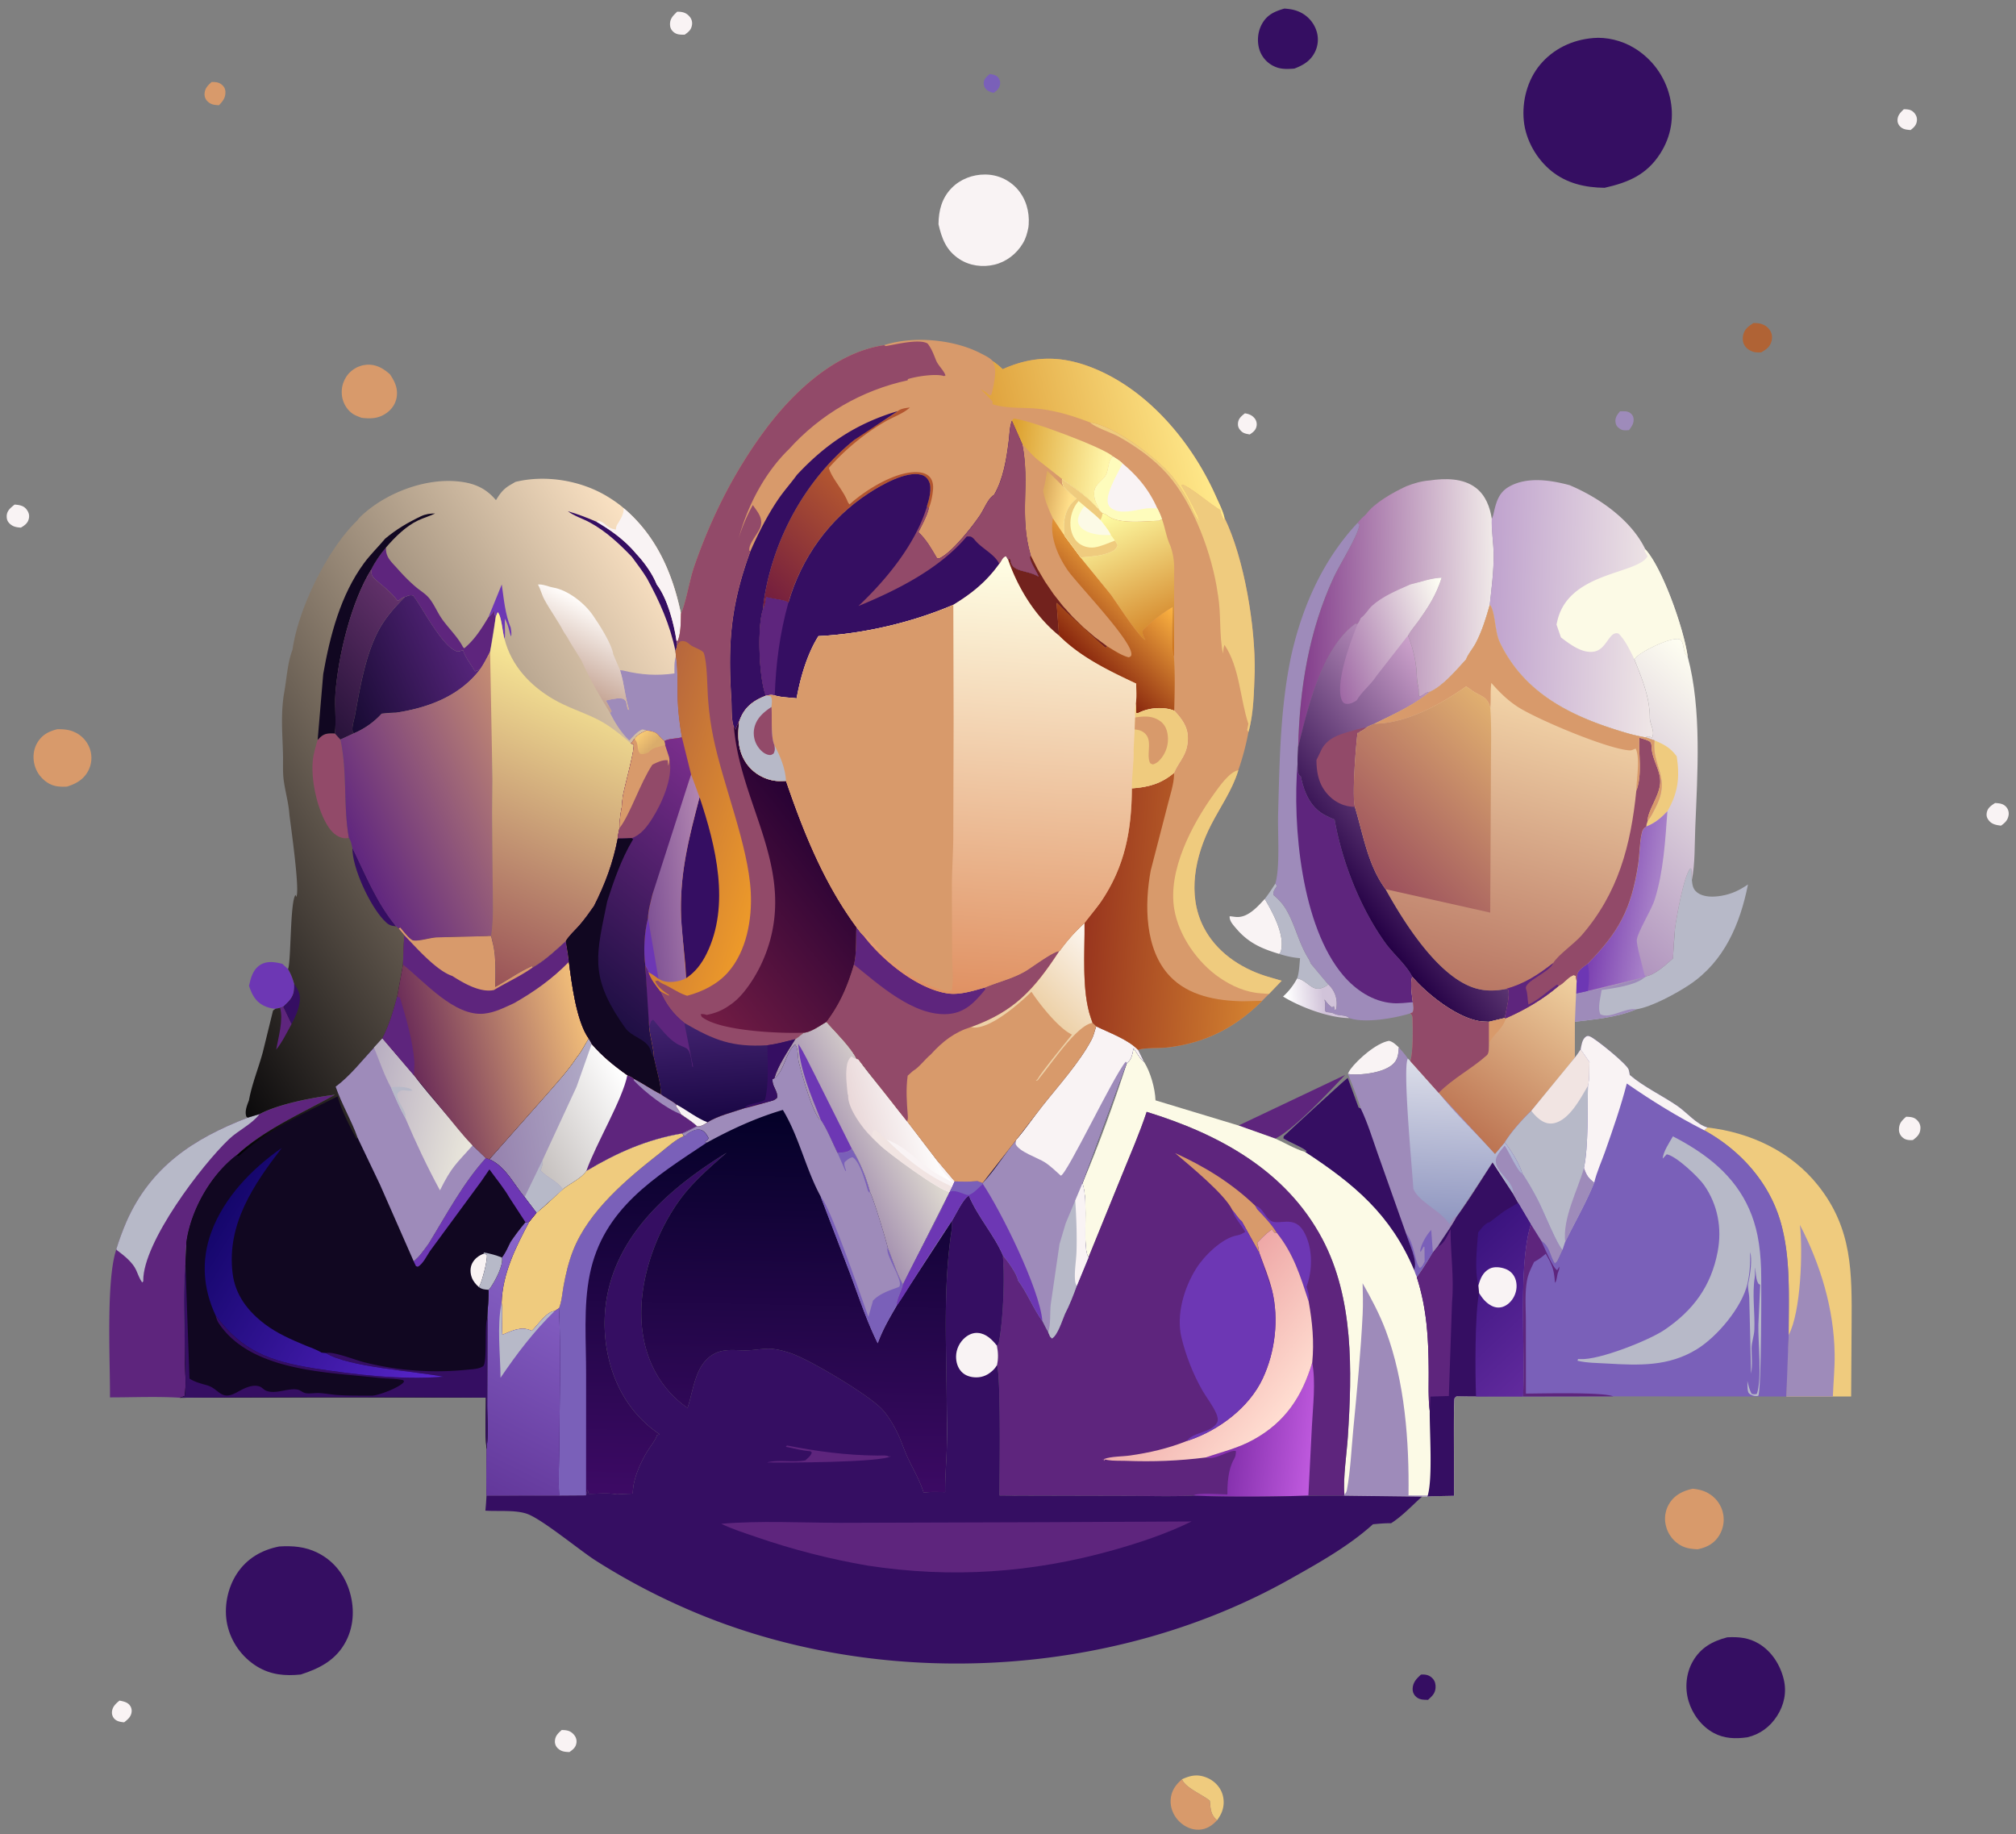 <svg xmlns="http://www.w3.org/2000/svg" width="155" height="141" fill="none" xmlns:v="https://vecta.io/nano"><rect width="100%" height="100%" fill="#808080" stroke="none"/><style><![CDATA[.B{fill:#5e257d}.C{fill:#f9f3f4}.D{fill:#350e62}.E{fill:#9e8bba}.F{fill:#d89a6b}.G{fill:#b7b9c8}.H{fill:#6d37b4}.I{fill:#efcb7e}.J{fill:#924a69}.K{fill:#7a60b9}.L{fill:#fcfae6}.M{fill:#110721}]]></style><path d="M76.098 5.688c.217.037.471.07.627.248a.67.67 0 0 1 .153.603c-.06.285-.26.439-.481.6-.19-.044-.402-.112-.548-.248a.66.66 0 0 1-.212-.567c.031-.285.259-.463.461-.635z" class="K"/><path d="M124.551 31.621c.262-.007.579-.037.799.136.125.098.213.214.239.37.067.389-.124.641-.342.937-.197.016-.432.046-.614-.05-.204-.107-.363-.252-.413-.487-.084-.389.1-.626.331-.906z" class="E"/><path d="M95.712 31.775c.263.038.5.117.687.314a.74.74 0 0 1 .221.604c-.041.36-.259.522-.533.706-.215-.04-.459-.073-.626-.228-.179-.165-.286-.328-.281-.58.009-.4.246-.586.532-.816zm50.663-23.378c.271.006.509.011.723.202.175.156.294.375.287.614-.012.376-.212.57-.491.785-.241-.025-.483-.033-.689-.178-.183-.128-.308-.323-.314-.549-.01-.392.223-.623.484-.873zM9.188 130.732c.24.049.521.101.708.272a.6.6 0 0 1 .056.057l.049.064.042.069a.72.72 0 0 1 .033.074.63.63 0 0 1 .025.077.69.69 0 0 1 .016.079.7.7 0 0 1 .007.08.73.73 0 0 1-.003.081c-.04.393-.289.588-.575.817-.24-.018-.519-.064-.706-.227a.7.7 0 0 1-.232-.57c.032-.402.289-.633.581-.873zm33.996 2.263c.37.003.649.041.912.325.162.175.251.383.227.626-.037.375-.263.545-.545.743-.325-.014-.593-.025-.852-.255a.7.7 0 0 1-.261-.586c.015-.399.247-.605.519-.853z" class="C"/><path d="M16.269 6.305c.313-.003.572.008.819.236a.7.7 0 0 1 .242.52c.017.449-.198.72-.495 1.028-.331-.015-.607-.039-.863-.283a.74.74 0 0 1-.244-.599c.018-.413.252-.64.541-.902z" class="F"/><path d="M153.394 61.731c.32.02.622.041.851.3a.68.68 0 0 1 .053.066l.045.072a.76.76 0 0 1 .066.156.78.78 0 0 1 .019.082l.011.084a.8.8 0 0 1 .001.085c-.001.028-.004.056-.008.084-.059.388-.279.597-.585.812-.315-.038-.654-.09-.881-.338-.166-.181-.253-.356-.221-.607.051-.413.332-.589.649-.798zm-6.841 24.117c.362.017.638.022.894.321a.79.79 0 0 1 .198.644c-.03.39-.281.611-.575.829-.318.016-.586.001-.832-.239a.79.79 0 0 1-.232-.646c.024-.434.241-.635.547-.908zM1.125 38.788c.357.033.695.072.926.387.149.203.221.404.174.658-.07.378-.313.543-.617.728-.326-.021-.604-.065-.852-.298-.186-.176-.248-.352-.239-.609.015-.406.32-.634.608-.865zM52.07.898l.19.008c.322.023.571.135.775.389a.78.78 0 0 1 .161.662c-.063.351-.278.512-.551.707-.346.004-.642.014-.91-.25-.182-.178-.231-.375-.219-.623.02-.399.283-.638.552-.894z" class="C"/><path d="M109.247 128.735l.078-.005c.339-.016.612.062.844.326.172.196.221.444.204.696-.03.438-.276.645-.578.924-.382-.008-.718.001-.994-.31-.141-.16-.203-.359-.19-.57.03-.479.3-.751.636-1.061z" class="D"/><path d="M134.816 24.829l.31.016c.371.035.706.195.929.503.18.248.227.558.155.853-.114.468-.406.659-.802.889-.137.004-.275.007-.411-.007-.307-.032-.627-.206-.816-.453-.184-.242-.221-.553-.165-.845.093-.48.414-.702.8-.955z" fill="#b06335"/><path d="M90.879 136.779c.674-.304 1.199-.409 1.908-.121.525.214.96.634 1.165 1.165a2.06 2.06 0 0 1-.086 1.639c-.083.166-.18.315-.287.467-.511-.422-.498-.885-.561-1.496-.564-.479-1.89-.99-2.139-1.654z" class="I"/><path d="M103.633 82.554c.057-.126.11-.241.193-.352.584-.783 1.998-2.023 2.967-2.189.318.076.516.29.753.5-.034.499-.061.932-.449 1.29-.708.655-2.338.852-3.265.782-.06-.004-.145-.022-.199-.032z" class="C"/><path d="M99.738 75.208l.141.041c.813.268 1.084 1.183 2.124.521.044-.028.079-.067.118-.1a1.99 1.99 0 0 1 .639 1.718c-.011.127-.022.14-.061.244l-.084-.013-.059-.269-.138.091c-.237-.16-.354-.298-.521-.526l-.064-.086.016.087c.049.277.052.48.012.757.137.158.055.123.213.14.204.022.351.035.537.127.332.163.88.061 1.133.327-1.58-.021-3.768-.843-5.097-1.658.466-.427.79-.852 1.09-1.403z" fill="url(#A)"/><path d="M93.578 139.928c-.37.403-.802.696-1.365.728-.584.034-1.151-.234-1.558-.642-.435-.437-.689-1.038-.651-1.657.041-.679.377-1.146.874-1.579.249.664 1.575 1.175 2.139 1.654.062.611.05 1.074.561 1.496z" class="F"/><path d="M98.341 73.327c-1.343-.399-2.364-.849-3.29-1.942-.227-.267-.538-.585-.509-.947.212.007.422.062.632.058.838-.016 1.54-.821 2.067-1.391.604 1.032 1.54 2.715 1.255 3.954a.4.4 0 0 1-.155.268z" class="C"/><path d="M98.049 67.928l.129.17c-.142.245-.319.416-.27.702l.092.079c.357.311.642.63.885 1.041.666 1.126.941 2.463 1.622 3.618.102.174.206.33.264.525l1.35 1.608c-.04.033-.075.072-.118.1-1.04.662-1.311-.254-2.125-.521l-.141-.041c.154-.496.169-1.037.218-1.552-.551-.037-1.091-.159-1.615-.329a.4.4 0 0 0 .155-.268c.285-1.239-.651-2.921-1.255-3.954.297-.376.552-.773.811-1.176z" class="G"/><path d="M19.145 75.784c.132-.609.299-1.246.857-1.605.517-.333 1.141-.231 1.702-.085l.444.407c.224.379.359.721.473 1.146.026.592-.045.934-.454 1.376l-.377.37-.254.086-.351.071c-.319-.018-.664-.111-.947-.26-.619-.326-.879-.867-1.092-1.504z" class="H"/><path d="M95.223 86.524l8.194-3.887c-1.222 1.285-3.84 4.111-5.361 4.896l-2.834-1.009z" class="B"/><path d="M27.801 32.118c-.226-.085-.468-.168-.67-.302-.447-.296-.75-.814-.831-1.338-.012-.073-.019-.146-.023-.22a2.35 2.35 0 0 1-.001-.222c.003-.074.011-.147.022-.22a2.13 2.13 0 0 1 .111-.428l.088-.203.108-.193c.039-.062.082-.123.128-.181a2.06 2.06 0 0 1 .137-.156l.153-.142.166-.125.178-.108c.061-.033.124-.063.188-.089l.196-.07a2.06 2.06 0 0 1 .202-.05l.206-.029c.726-.061 1.294.264 1.819.727.37.546.628 1.08.521 1.757-.079.498-.364.928-.772 1.219-.616.439-1.204.457-1.928.375zM4.419 56.055c.424.001.835.024 1.232.188l.209.098a2.21 2.21 0 0 1 .198.119 2.24 2.24 0 0 1 .184.139 2.22 2.22 0 0 1 .169.158 2.28 2.28 0 0 1 .152.174 2.07 2.07 0 0 1 .133.189 2.22 2.22 0 0 1 .112.202c.034.069.064.14.091.213s.047.142.065.214a2.31 2.31 0 0 1 .043.22 2.16 2.16 0 0 1 .015.447 2.04 2.04 0 0 1-.028.222c-.013.073-.03.146-.051.218a2.14 2.14 0 0 1-.073.212 2.2 2.2 0 0 1-.095.203c-.355.664-.934.985-1.629 1.2-.494.019-.913.012-1.358-.226a2.33 2.33 0 0 1-.201-.123 2.31 2.31 0 0 1-.187-.143l-.172-.161-.155-.178a2.29 2.29 0 0 1-.136-.193 2.31 2.31 0 0 1-.115-.205 2.43 2.43 0 0 1-.094-.216 2.29 2.29 0 0 1-.071-.225c-.156-.598-.085-1.237.249-1.763.364-.574.872-.825 1.513-.983zm125.723 58.39c.405.04.786.124 1.147.317l.203.123a2.18 2.18 0 0 1 .19.142l.175.161a2.39 2.39 0 0 1 .157.177c.05.062.096.127.139.193a2.33 2.33 0 0 1 .118.206 2.1 2.1 0 0 1 .098.216 2.28 2.28 0 0 1 .075.225l.05.232a2.06 2.06 0 0 1 .026.235 2.34 2.34 0 0 1 .003.237c-.003.079-.011.158-.022.236a2.28 2.28 0 0 1-.114.46 2.18 2.18 0 0 1-.091.218c-.034.072-.072.141-.113.209-.392.637-.954.922-1.664 1.07-.444-.026-.87-.067-1.266-.285-.073-.039-.143-.082-.211-.129a2.43 2.43 0 0 1-.197-.15c-.063-.054-.123-.111-.18-.171s-.11-.123-.161-.188l-.14-.205a2.27 2.27 0 0 1-.117-.217 2.4 2.4 0 0 1-.095-.229l-.07-.238-.044-.226a2.19 2.19 0 0 1-.021-.229c-.003-.076-.002-.153.003-.229a2.2 2.2 0 0 1 .027-.229l.05-.224c.02-.074.045-.147.073-.218s.059-.141.095-.209l.116-.199c.422-.635 1.041-.919 1.761-1.082z" class="F"/><path d="M98.746.659c.346.023.683.069 1.009.192a2.42 2.42 0 0 1 .235.102 2.56 2.56 0 0 1 .224.126c.072.046.141.095.208.149s.131.11.192.17a2.57 2.57 0 0 1 .173.189c.054.066.104.135.151.206s.09.145.129.221a2.24 2.24 0 0 1 .106.234l.07.209c.02.071.036.142.048.215a2.02 2.02 0 0 1 .027.219c.005.073.006.147.004.22s-.008.147-.018.219-.024.145-.041.217a2.21 2.21 0 0 1-.062.211 2.13 2.13 0 0 1-.083.204c-.337.708-.895 1.041-1.602 1.311-.499.038-.997.065-1.466-.137a2.12 2.12 0 0 1-1.204-1.274c-.214-.632-.157-1.388.157-1.977.4-.75.975-.998 1.742-1.226z" class="D"/><path d="M72.156 17.24c.011-1.054.252-2.009 1.01-2.785.665-.682 1.62-1.045 2.567-1.039l.173.004.173.013.172.022.17.031.169.04.166.049.164.057.16.066.157.074.152.082.148.09.143.098.138.105.132.112.126.119.12.125c.679.749.968 1.761.895 2.76l-.018.195c-.086.447-.193.853-.429 1.247-.482.807-1.264 1.419-2.182 1.64-.908.218-1.905.091-2.692-.423-1.019-.666-1.351-1.557-1.614-2.684z" class="C"/><path d="M132.797 125.869c.877-.048 1.651.023 2.423.483 1.002.598 1.662 1.645 1.927 2.767.231.975.027 1.939-.508 2.779-.54.848-1.319 1.429-2.296 1.656-.901.128-1.766.108-2.586-.334-.926-.498-1.63-1.439-1.929-2.439-.301-1.006-.2-2.15.324-3.066.6-1.05 1.515-1.553 2.645-1.846z" class="D"/><path d="M128.622 73.681l.159-2.279c.104-.887.684-4.087 1.178-4.646l.067.034.053.856c.041.385.072.699.399.954.51.397 1.281.364 1.883.261.783-.135 1.381-.425 2.033-.869-.607 3.042-1.821 5.909-4.48 7.695-.99.665-2.942 1.732-4.106 1.903-1.471.624-3.152.768-4.726.958l.092-2.17.903-.197c1.489-.273 2.936-.655 4.391-1.068l.084-.055c.736-.139 1.516-.894 2.07-1.377z" class="G"/><path d="M122.077 76.18c1.489-.273 2.936-.655 4.391-1.068-.631.623-2.459.874-3.326.992-.067.523-.341 1.405-.089 1.876.791.361 1.865-.529 2.755-.391-1.471.624-3.152.768-4.726.958l.092-2.17.903-.197z" class="E"/><path d="M21.465 118.885c1.03-.064 1.999.009 2.941.477 1.173.582 2.003 1.577 2.42 2.813.438 1.303.419 2.736-.216 3.975-.742 1.447-2.017 2.108-3.488 2.578-1.206.121-2.298.03-3.361-.618l-.212-.137-.205-.149-.197-.158-.189-.168-.18-.177-.171-.186-.162-.195-.152-.202-.142-.209-.131-.216-.12-.223-.109-.228-.097-.234-.085-.238-.073-.242-.061-.245c-.283-1.307.002-2.802.733-3.922.764-1.17 1.908-1.832 3.257-2.096z" class="D"/><path d="M131.28 86.677c3.289.378 6.422 1.835 8.509 4.463 2.64 3.325 2.595 6.682 2.572 10.689l-.036 5.526-1.404.002-3.576-.002c-.006-1.574.089-3.159.178-4.73-.002-2.887.182-5.97-.643-8.763-.893-3.026-3.115-5.466-5.841-6.968l.241-.218z" class="I"/><path d="M137.522 102.624c.947-1.769 1.094-6.478.865-8.458 1.581 3.05 2.609 6.424 2.668 9.878.02 1.11-.096 2.206-.135 3.312l-3.576-.002c-.006-1.573.089-3.159.178-4.73z" class="E"/><path d="M122.465 2.925c1.069-.096 2.225.193 3.142.741l.255.16.246.173.237.185.228.196.218.208.207.218.196.228.184.238.172.247.16.255.146.263.134.27.119.276.106.282.091.287.077.291c.36 1.528.113 3.029-.731 4.353-1.041 1.635-2.459 2.232-4.285 2.641-1.483-.018-2.895-.331-4.073-1.279-1.157-.931-1.988-2.389-2.136-3.871-.15-1.511.273-3.14 1.253-4.314 1.021-1.223 2.481-1.915 4.054-2.045z" class="D"/><path d="M125.651 50.67l.118-.132c.512-.522 2.52-1.476 3.24-1.424.543.039.324.914.659 1.28l.091.091c1.091 4.056.748 9.01.58 13.169-.052 1.281-.009 2.738-.258 3.991l-.053-.856-.067-.034c-.494.559-1.073 3.759-1.178 4.646-.089.76-.093 1.519-.158 2.279-.555.483-1.335 1.237-2.071 1.377l-.083.055c-1.456.413-2.902.795-4.392 1.068-.3.065-.607.118-.903.197l.044-.944c.006-.175.003-.377.046-.547.087-.345.528-.6.799-.805 2.421-2.46 3.352-4.211 3.885-7.641.121-.779.1-1.683.288-2.434.06-.24.134-.333.336-.465.005-.151.057-.28.102-.423.26-.317.459-.739.645-1.105 1.153-2.266-.319-3.083-.108-5.095l-.662-.227.031-.039c.206-.081.234-.019.433.057.26-.48-.168-1.019-.168-1.532.001-1.576-.62-3.067-1.196-4.508z" fill="url(#B)"/><path d="M127.213 56.917c.733.322 1.184.541 1.681 1.199l.022.029c.241 1.631.109 2.78-.717 4.22-.502.524-.94.897-1.625 1.176.005-.151.058-.28.102-.423.26-.318.46-.739.646-1.105 1.152-2.266-.32-3.084-.109-5.095z" class="I"/><path d="M126.574 63.541c.685-.278 1.123-.652 1.625-1.176-.171 2.276-.295 4.607-.98 6.8-.244.785-1.318 2.494-1.373 3.087-.039.424.474 2.126.593 2.705l.115.099-.083.055-4.392 1.068-.903.197.044-.944c.006-.175.003-.377.046-.547.087-.345.528-.6.799-.805 2.421-2.461 3.352-4.211 3.885-7.641.121-.779.1-1.683.288-2.434.06-.24.134-.333.336-.465z" fill="url(#C)"/><path d="M121.22 75.432c.006-.175.003-.377.046-.547.087-.345.528-.6.799-.805.161.633.123 1.458.014 2.099l-.903.197.044-.944z" class="H"/><path d="M19.959 85.649c1.502-.794 4.106-1.276 5.802-1.492-2.521 1.416-5.427 2.669-7.568 4.659-1.987 1.513-3.52 4.234-3.851 6.704-.079.587-.078 1.175-.076 1.766-.228 2.083-.041 5.309-.025 7.488.006.828.088 1.714-.027 2.534-.134.065-.235.107-.382.143-1.773-.111-3.597-.026-5.376-.027.018-2.816-.318-9.045.493-11.388a21.08 21.08 0 0 1 .783-2.125c1.858-4.213 5.151-6.381 9.321-7.989l.905-.272z" class="B"/><path d="M19.951 85.648c-.569.764-1.624 1.244-2.325 1.908-2.131 2.017-6.621 7.939-6.612 10.877 0 .048.014.094.022.142L11 98.49l-.069.102c-.214-.303-.317-.632-.469-.966-.26-.569-.898-1.091-1.393-1.458-.1-.074-.063-.036-.127-.133.223-.722.484-1.431.783-2.125 1.858-4.213 5.151-6.381 9.322-7.989l.905-.272z" class="G"/><path d="M104.383 40.187l.146.155c-.182.963-1.512 3.017-1.986 4.039-1.923 4.146-2.619 8.538-2.74 13.065-.013.393-.051.8-.038 1.192.014.298-.028.744.155.988l.089.035c.232 1.109.641 2.227 1.646 2.872.297.19.63.335.956.467.571 3.236 1.974 6.812 3.908 9.495.606.84 1.624 1.695 2.069 2.601-.182.476-.029 1.428.039 1.947.031.267.107.546-.031.791l-.173.073c-1.212.371-3.467.772-4.677.362-.254-.265-.802-.163-1.134-.327-.186-.091-.332-.105-.537-.127-.158-.017-.075.018-.212-.14.04-.278.036-.48-.013-.757l-.016-.087.064.086a1.89 1.89 0 0 0 .522.526l.137-.091.059.269.084.013c.039-.103.05-.116.061-.244.06-.697-.149-1.251-.638-1.719-.464-.523-.902-1.072-1.35-1.607-.058-.196-.162-.352-.264-.525-.681-1.155-.955-2.492-1.622-3.618-.243-.411-.528-.73-.885-1.041l-.092-.079c-.049-.286.128-.457.27-.702l-.129-.17c.38-1.259.176-3.875.216-5.319.113-4.097.16-8.27 1.027-12.29.859-3.76 2.435-7.298 5.088-10.132z" class="E"/><path d="M99.765 58.636c.014.298-.028.743.155.988l.088.035c.233 1.109.642 2.227 1.647 2.872.297.19.63.335.956.467.571 3.236 1.974 6.812 3.908 9.495.606.84 1.624 1.695 2.068 2.601-.182.476-.029 1.428.039 1.947-.509.044-1.042.115-1.554.076-1.513-.115-2.836-1.004-3.798-2.134-3.208-3.765-3.917-11.488-3.509-16.348z" class="B"/><path d="M109.928 36.932c1.172-.171 2.557-.187 3.543.57.753.577 1.087 1.485 1.229 2.393-.029.919.137 1.847.143 2.769.009 1.258-.163 2.586-.3 3.838-.295 1.031-.586 1.993-1.084 2.95-.207.397-.596.836-.737 1.24-.755.821-1.763 2.038-2.782 2.49-.187.035-.286.055-.441.173-.129.099-.203.14-.356.192-.074-.124-.055-.061-.062-.227-.009-.217.003-.421-.056-.632-.107-.384-.082-.835-.121-1.235-.091-.908-.315-1.758-.648-2.605.194-.359.504-.708.744-1.041.813-1.13 1.415-2.061 1.839-3.397-.852.04-1.585.328-2.404.521-1.014.452-2.107.901-2.943 1.652-.279.25-.559.747-.855.923-.08.168-.143.334-.266.475l-.139-.038c-2.6 1.858-3.696 6.554-4.423 9.505.121-4.527.817-8.918 2.74-13.065.473-1.022 1.803-3.075 1.986-4.039l-.147-.155c.178-.246.421-.448.641-.657.652-.893 2.093-1.683 3.077-2.144.588-.233 1.188-.411 1.822-.454z" fill="url(#D)"/><path d="M108.429 44.928c.819-.193 1.551-.481 2.404-.521-.424 1.337-1.026 2.267-1.839 3.397-.24.333-.55.682-.744 1.041.333.847.557 1.697.648 2.605.039.399.014.85.121 1.235.059.211.047.415.056.632.007.166-.012.104.062.227.153-.052.226-.093.356-.192.155-.118.254-.138.441-.173-1.26 1.043-2.804 1.734-4.263 2.454-.188.084-.421.159-.591.27l-.062.05c-.17.137-.302.228-.513.3l.061.08-.197.007c-.127 1.043-.436 4.836-.2 5.688l.034.114c.628 2.11.977 4.385 2.329 6.214 1.385 2.499 4.084 6.85 6.994 7.637.761.206 1.483.18 2.25.03l.176.035c.169.533-.169 1.623-.251 2.197l-1.227.291a7.76 7.76 0 0 1-.488-.021c-1.8-.142-4.269-2.094-5.399-3.434-.445-.906-1.463-1.761-2.068-2.601-1.934-2.683-3.338-6.259-3.909-9.495-.326-.132-.659-.277-.955-.467-1.005-.645-1.414-1.762-1.647-2.872l-.089-.034c-.183-.245-.142-.69-.155-.988-.012-.392.025-.799.038-1.192.727-2.95 1.823-7.647 4.423-9.505l.139.038c.123-.141.186-.307.266-.475.296-.175.576-.673.855-.923.836-.751 1.929-1.199 2.943-1.652z" fill="url(#E)"/><path d="M104.367 56.064l.713-.158-.062.05c-.17.137-.303.228-.514.299l.062.08-.197.007c-.127 1.043-.436 4.835-.201 5.688l-.271-.016-.269-.042-.264-.068a2.78 2.78 0 0 1-.256-.094l-.245-.118-.233-.142-.218-.163-.201-.184c-.792-.784-.987-1.714-.996-2.778l.414-.851c.577-1.024 1.708-1.193 2.738-1.509z" class="J"/><path d="M108.437 44.928c.819-.193 1.551-.481 2.404-.521-.424 1.337-1.026 2.267-1.839 3.397-.24.333-.55.682-.744 1.041l-2.428 3.112c-.419.674-1.155 1.227-1.521 1.882-.249.164-.549.319-.856.257-.129-.026-.211-.11-.268-.229-.563-1.185.565-4.337 1.048-5.526l.14-.364c.123-.141.186-.307.266-.475.296-.175.576-.673.855-.923.836-.751 1.929-1.199 2.943-1.652z" fill="url(#F)"/><path d="M114.692 39.894c.112-.211.145-.446.201-.678.186-.77.411-1.395 1.14-1.808 1.38-.783 3.186-.502 4.638-.113 2.252.945 4.736 2.662 5.832 4.934 1.346 1.501 2.967 6.169 3.253 8.255l-.09-.091c-.335-.366-.116-1.24-.659-1.28-.72-.052-2.728.903-3.241 1.424l-.117.132c.576 1.441 1.197 2.932 1.196 4.508-.001.513.427 1.052.168 1.532-.199-.076-.227-.138-.433-.057l-.031.039a12.56 12.56 0 0 1-1.511-.349c-4.099-1.198-7.835-2.962-9.742-6.99-.358-.758-.35-2.252-.687-2.766-.021-.032-.049-.057-.074-.086.138-1.252.309-2.581.301-3.838-.006-.922-.172-1.85-.144-2.769z" fill="url(#G)"/><path d="M126.509 42.23c1.345 1.501 2.967 6.169 3.253 8.255l-.09-.091c-.335-.366-.116-1.24-.659-1.28-.72-.052-2.729.903-3.241 1.424l-.117.132c-.32-.652-.694-1.454-1.211-1.963-.728-.246-.882 1.209-1.884 1.385-.918.161-1.862-.572-2.547-1.09l-.341-.99.046-.198c.818-3.874 6.149-3.635 6.952-5.045a2.59 2.59 0 0 0-.171-.319l-.063-.095.073-.127z" class="L"/><path d="M119.846 75.783c.402-.191.643-.598 1.034-.777.155-.071.078-.057.27.01l.068.417-.044.944-.092 2.17v2.763c-1.045 1.42-2.204 2.744-3.346 4.085-.689.658-1.545 1.618-2.04 2.424.478.603 1.139 1.657 1.352 2.396a22.07 22.07 0 0 1 1.233 2.129c.408.799 1.421 3.316 1.851 3.746l-.495 1.014.066-.134-.151.161c-.369-.537-.362-1.196-.92-1.647l-.146-.11-.782-1.254-.978-1.651-.385-.692-1.581-2.419-2.77 4.174c-.433.799-.987 1.525-1.458 2.3l-.366.467-1.231 1.898-.215-.555c-1.797-4.266-4.602-6.611-8.388-9.086l.134-.039c-.095-.216-1.482-.775-1.794-1.008.011-.056.006-.118.033-.168.014-.026 4.601-4.263 4.915-4.481.248.769.548 1.522.835 2.277l.167.079c-.277-.893-.633-1.794-.988-2.66.054.01.139.027.199.032.927.069 2.557-.128 3.265-.782.388-.358.415-.792.449-1.29.237.278.501.553.694.864l.185.184c.222-.541.201-2.543.17-3.215-.012-.246.004-.284-.175-.441l.174-.074c.138-.245.062-.523.03-.791-.068-.519-.221-1.472-.039-1.947 1.131 1.341 3.6 3.293 5.4 3.434a7.7 7.7 0 0 0 .488.021l1.226-.291.076.017c1.461-.638 2.858-1.452 4.07-2.492z" class="E"/><path d="M110.04 94.549l.126 1.75-1.231 1.897-.216-.555c.318-.696-.401-2.098-.617-2.82.66.777.663 2.225 1.056 2.65.215-.088.265-.294.375-.493l-.012-1.113-.059-.037-.219.386-.064-.014c.07-.536.491-1.263.861-1.65z" class="K"/><path d="M100.332 88.555l.134-.039c-.095-.216-1.482-.775-1.794-1.008.011-.056.006-.118.033-.168.014-.026 4.601-4.263 4.915-4.481l.835 2.277.167.079c.525 1.092.891 2.298 1.295 3.44l2.185 6.167c.216.722.935 2.124.618 2.82-1.797-4.266-4.602-6.611-8.388-9.086z" class="D"/><path d="M108.243 81.377l.185.184 2.188 2.448c1.343 1.681 2.898 3.108 4.328 4.702l.753-.892c.478.603 1.139 1.657 1.352 2.396a21.85 21.85 0 0 1 1.233 2.129c.409.799 1.422 3.316 1.852 3.746l-.495 1.014.066-.134-.152.161c-.368-.537-.362-1.196-.919-1.647l-.146-.11-.782-1.254-.978-1.651-.385-.692-1.582-2.419-2.77 4.174-.028-.014c-.256.037-.336.393-.525.584-.674-1.043-2.393-1.724-2.774-2.726-.079-1.421-.842-9.307-.421-9.998z" fill="url(#H)"/><path d="M116.34 91.778c.098-.921-1.311-1.616-1.336-2.521-.011-.413.444-.878.683-1.189.298.419.959 1.895 1.284 2.113.023.015.051.024.076.036a21.85 21.85 0 0 1 1.233 2.128c.408.799 1.421 3.316 1.851 3.746l-.495 1.014.066-.134-.151.161c-.369-.537-.362-1.196-.92-1.647l-.146-.11-.781-1.254-.979-1.652-.385-.692z" class="E"/><path d="M119.847 75.783c.401-.191.642-.598 1.033-.777.155-.071.079-.057.271.01l.068.417-.044.944-.092 2.17-.001 2.763c-1.044 1.42-2.203 2.744-3.346 4.085-.688.658-1.545 1.618-2.04 2.424l-.754.892-4.327-4.701-2.189-2.448c.223-.541.202-2.543.17-3.215-.011-.246.004-.284-.174-.441l.173-.074c.138-.245.062-.523.031-.791-.068-.519-.222-1.472-.039-1.947 1.13 1.341 3.599 3.293 5.399 3.434l.488.021 1.227-.291.075.017c1.461-.638 2.858-1.452 4.071-2.492z" fill="url(#I)"/><path d="M115.699 78.258l.076.017c-.222.865-1.005 1.218-1.302 1.992v-1.718l1.226-.291z" class="F"/><path d="M108.626 77.041c-.068-.519-.222-1.472-.039-1.947 1.13 1.341 3.599 3.293 5.399 3.434l.488.021.001 1.718c-.01.23.026.688-.155.851-1.171 1.051-2.58 1.752-3.705 2.892l-2.189-2.448c.223-.541.202-2.543.17-3.215-.011-.246.004-.284-.174-.441l.173-.073c.138-.245.062-.523.031-.791z" class="J"/><path d="M86.643 81.708c.38-.251.415-.715.512-1.134.275.377.448.747.808 1.061.495.795.843 2.018.878 2.954l6.384 1.933 2.834 1.009c.719.319 1.532.813 2.277 1.022 3.786 2.475 6.591 4.82 8.387 9.086.069.186.135.373.216.555.455-.602.844-1.25 1.231-1.897.118-.158.243-.312.366-.467.471-.775 1.025-1.501 1.458-2.3.982-1.342 1.858-2.782 2.769-4.174.558.782 1.06 1.612 1.582 2.419l.385.692.978 1.651c-1 3.129-.413 9.597-.604 13.236l-3.617-.001c-.497.002-.995-.004-1.493-.017-.052.055-.128.095-.156.165-.097.238-.016 6.555-.047 7.488-.682.016-1.369.017-2.05.057l-.41.008-6.008-.075.045-.084c-.117-1.27.18-3.145.265-4.47.325-5.042.458-10.609-1.965-15.184-2.798-5.283-7.991-8.076-13.504-9.769-.54 1.636-1.244 3.241-1.891 4.838l-2.584 6.351c-.518-.73.042-4.181-.461-5.694 1.29-3.05 2.403-6.109 3.416-9.26z" class="L"/><path d="M104.764 98.649c.674 1.191 1.31 2.379 1.791 3.666 1.458 3.901 1.795 8.503 1.738 12.646l1.485.008-.035.079-.41.007-6.009-.074.045-.084c.106-.115.159-.203.188-.359.276-1.495.342-3.108.487-4.624.282-2.944.58-5.943.724-8.897.038-.791.016-1.577-.004-2.368z" class="E"/><path d="M114.758 89.358l1.581 2.419.386.692.978 1.651c-1 3.129-.414 9.598-.604 13.237l-3.617-.001a57.17 57.17 0 0 1-1.493-.017c-.052.054-.128.094-.157.164-.096.238-.015 6.556-.046 7.488-.682.017-1.369.017-2.05.057l.035-.078c.393-1.337.136-4.926.154-6.509-.123-.978-.075-1.998-.08-2.981-.011-2.544-.128-4.838-.911-7.283.454-.602.844-1.25 1.231-1.898.118-.158.243-.312.366-.467.471-.775 1.025-1.501 1.457-2.3.983-1.342 1.859-2.782 2.77-4.174z" class="D"/><path d="M110.531 95.832c.494-.179.764-.876.993-1.33-.002 1.863.285 3.741.115 5.608l-.244 7.208-1.416.045-.054 1.097c-.123-.977-.075-1.998-.08-2.981-.011-2.544-.128-4.838-.911-7.283.454-.602.844-1.25 1.231-1.897l.366-.467z" class="B"/><path d="M116.728 92.469l.978 1.651c-1 3.129-.414 9.598-.604 13.237l-3.617-.001c-.066-1.73-.102-6.362.236-7.947l-.053-.587c-.307-1.244-.121-2.813-.02-4.08.263-.336.472-.62.864-.816l-.088.112c.497-.353.989-.808 1.513-1.106l.791-.464z" fill="url(#J)"/><path d="M113.668 98.822c.141-.524.335-1.007.84-1.281.362-.197.852-.135 1.224.001.355.129.626.391.764.742.171.437.129.94-.075 1.358-.177.362-.492.693-.881.821-.3.098-.607.056-.883-.092-.416-.222-.692-.571-.936-.963l-.053-.587z" class="C"/><path d="M114.54 46.502c.024.029.053.054.074.086.337.514.328 2.008.687 2.766 1.907 4.028 5.643 5.791 9.741 6.99a12.62 12.62 0 0 0 1.512.349l.661.227c-.211 2.012 1.261 2.83.109 5.095-.186.365-.386.787-.646 1.105-.044.143-.097.273-.102.423-.202.131-.276.224-.336.465-.188.751-.167 1.654-.288 2.434-.533 3.429-1.464 5.18-3.885 7.641-.271.204-.712.46-.799.805-.043.17-.039.372-.046.547l-.068-.417c-.192-.067-.115-.081-.27-.01-.391.179-.632.586-1.034.777-1.212 1.04-2.609 1.855-4.07 2.492l-.075-.017c.081-.574.42-1.664.25-2.197l-.176-.035c-.766.15-1.489.175-2.25-.03-2.909-.787-5.609-5.138-6.994-7.637-1.352-1.829-1.701-4.104-2.329-6.214l-.034-.113c-.235-.853.073-4.646.2-5.689l.197-.007-.061-.08c.211-.072.343-.162.514-.299l.061-.05c.171-.112.403-.187.591-.271 1.459-.72 3.003-1.411 4.263-2.454 1.019-.452 2.028-1.669 2.782-2.49.141-.404.531-.843.737-1.24.498-.957.789-1.918 1.084-2.95z" fill="url(#K)"/><path d="M126.032 56.707c.181.059.801.212.883.376.07.139.059.252.068.403.055.975.738 1.778.656 2.748-.085 1.016-.961 2.072-.966 2.885-.045.143-.097.273-.102.423-.202.131-.276.224-.336.465-.188.751-.167 1.654-.288 2.434-.533 3.429-1.464 5.18-3.885 7.641-.271.204-.712.46-.799.805-.043.17-.04.372-.046.547l-.068-.417c-.192-.066-.116-.081-.271-.01-.39.179-.632.586-1.033.777-1.212 1.04-2.61 1.854-4.071 2.492l-.075-.017c.081-.574.42-1.664.251-2.197l-.176-.035c1.443-.405 2.465-1.071 3.64-1.99.378-.631 1.633-1.493 2.197-2.144 2.815-3.251 3.771-6.904 4.197-11.105.471-1.246.161-2.763.224-4.08z" class="J"/><path d="M119.414 74.036c-.223.692-2.284 1.411-2.086 1.99.143.417.1.786.185 1.197.782-.345 1.49-1.054 2.207-1.534l.125.094c-1.212 1.04-2.61 1.855-4.071 2.492l-.075-.017c.081-.574.42-1.664.251-2.197l-.176-.035c1.443-.405 2.465-1.071 3.64-1.99z" class="B"/><path d="M114.537 46.502c.025.029.054.054.074.086.338.514.329 2.008.688 2.766 1.906 4.028 5.643 5.791 9.741 6.99a12.65 12.65 0 0 0 1.511.349l.662.227c-.211 2.012 1.261 2.83.108 5.095-.186.365-.385.787-.645 1.105.004-.813.881-1.869.966-2.885.082-.97-.601-1.773-.656-2.748-.009-.151.002-.264-.068-.403-.082-.164-.703-.318-.883-.376-.063 1.317.247 2.834-.224 4.08.006-.872.307-2.473-.05-3.24-.051.02-.102.038-.152.059-.113.05-.179.084-.308.078-1.685-.085-7.23-2.434-8.644-3.368-.774-.511-1.389-1.119-1.994-1.817-.095.645-.018 1.29-.082 1.934-.221-.949-.761-.876-1.464-1.392-.13-.096-.254-.184-.39-.272-1.947 1.37-4.609 2.854-7.055 2.868 1.459-.72 3.002-1.411 4.263-2.454 1.019-.452 2.027-1.669 2.782-2.49.141-.404.53-.843.737-1.24.497-.957.789-1.918 1.083-2.95z" class="F"/><path d="M112.729 52.767l.391.272c.703.516 1.242.443 1.464 1.392.109 1.619.038 3.278.045 4.902l-.053 10.823-8.041-1.799c-1.352-1.829-1.701-4.104-2.329-6.214l-.034-.114c-.235-.853.073-4.646.2-5.688l.197-.007-.061-.08a1.56 1.56 0 0 0 .514-.3l.061-.05c.171-.112.403-.187.591-.27 2.446-.014 5.109-1.498 7.055-2.868z" fill="url(#L)"/><path d="M121.528 80.678c.065-.329.108-.775.406-.983.11-.077.192-.061.317-.012.425.168 2.864 2.142 2.971 2.55.035.134.06.271.084.408 1.07.915 2.469 1.568 3.64 2.367.735.501 1.503 1.438 2.332 1.669l-.241.218c2.726 1.501 4.948 3.942 5.842 6.968.824 2.793.64 5.876.642 8.762l-.178 4.731-13.313-.01-6.93.011c.19-3.639-.396-10.108.604-13.236l.782 1.254.146.11c.557.451.551 1.11.919 1.647l.151-.161-.065.134c.201-.329.321-.673.495-1.014-.43-.43-1.443-2.947-1.852-3.746a21.85 21.85 0 0 0-1.233-2.129c-.213-.739-.874-1.793-1.352-2.396.495-.806 1.352-1.766 2.041-2.424 1.142-1.342 2.301-2.665 3.345-4.085.165-.197.302-.42.447-.632z" class="K"/><path d="M117.703 94.12l.782 1.254c.227.44.898 2.112 1.239 2.269l.164-.273c.014.192-.046.305-.109.482-.06.166-.103.692-.226.757-.08-1.032-.191-1.316-.709-2.228a4.54 4.54 0 0 1-.895.63c-.203.431-.435.873-.528 1.343-.202 1.028-.108 2.152-.105 3.196l.003 5.582c1.231-.005 5.912-.128 6.71.213l-6.93.011c.191-3.639-.396-10.108.604-13.236z" class="B"/><path d="M121.527 80.678c.065-.329.108-.775.406-.983.111-.077.193-.061.317-.012.425.168 2.865 2.142 2.972 2.55.035.134.059.271.084.408 1.07.915 2.468 1.568 3.64 2.367.734.501 1.502 1.438 2.332 1.669l-.241.218c-2.105-1.072-4.018-2.256-5.96-3.6-.456 1.773-1.066 3.512-1.672 5.238-.271.77-.652 1.593-.833 2.384-.459-.341-.606-.577-.793-1.121.358-1.689.263-4.519.309-6.324.133-.532.078-1.258.118-1.82l-.679-.974z" class="C"/><path d="M121.081 81.309c.165-.197.302-.42.447-.632l.678.973c-.04.561.015 1.287-.118 1.82-.045 1.804.049 4.635-.309 6.324.187.543.335.78.793 1.121-.632 1.561-1.489 3.045-2.235 4.556l-.205.617c-.43-.429-1.443-2.947-1.852-3.746a21.85 21.85 0 0 0-1.233-2.129c-.213-.739-.874-1.793-1.352-2.396.495-.806 1.352-1.766 2.041-2.424l3.345-4.085z" class="G"/><path d="M120.34 95.472c-.203-1.834.939-3.929 1.442-5.677.187.543.335.78.793 1.121-.633 1.561-1.489 3.045-2.235 4.556z" class="E"/><path d="M121.084 81.309c.164-.197.302-.42.447-.632l.678.973c-.04.561.015 1.287-.118 1.82-.573.955-1.413 2.617-2.607 2.873-.397.085-.759-.032-1.08-.27a3.27 3.27 0 0 1-.666-.679l3.346-4.085z" fill="#f1e4e2"/><path d="M128.622 87.359c.625.316 1.23.666 1.815 1.05 2.445 1.605 4.095 3.657 4.688 6.56.171.837.246 1.713.277 2.566.034.965.029 9.398-.218 9.769l-.099.018c-.22.02-.467-.061-.622-.22-.138-.14-.104-.729-.117-.943.085.347.15.687.336.996.154.035.238.042.392.003.412-1.138.083-3.998.119-5.338l.141-3.056-.124-.064c-.221-.32-.189-.803-.27-1.178-.012-.053-.045-.11-.025-.16.011.275.04.57-.003.842-.208 1.323.026 2.683-.028 4.02-.02.484-.213.956-.214 1.423-.003.641.078 1.313-.037 1.948l-.141-5.814c-.007-.368-.147-.785-.078-1.14l.034-.142c.122-.56.28-1.694.113-2.238.025.789-.03 1.651-.207 2.421-.418 1.812-2.327 4.083-3.903 5.047-2.162 1.323-4.419 1.239-6.857 1.093-.757-.046-1.573-.039-2.309-.216l.044-.132.194.005c1.423.082 5.251-1.435 6.451-2.246 2.208-1.493 3.59-3.364 4.089-6.011.339-1.795.016-3.591-1.034-5.104-.441-.637-2.152-2.254-2.883-2.381l-.306.325c.024-.51.525-1.257.782-1.704z" class="G"/><path d="M88.161 85.474c5.513 1.694 10.706 4.487 13.504 9.769 2.424 4.575 2.29 10.142 1.965 15.183-.085 1.325-.381 3.201-.265 4.471l-.045.084-2.723-.003c-2.919.081-5.937.118-8.852-.005-1.608.079-3.239.026-4.849.023l-8.648-.02-.198.012c-.398-.021-.802-.016-1.201-.023-.002-1.56.121-9.027-.193-10.024.109-.53.09-.965-.012-1.497l.134-.132c.343-1.684.485-4.939.333-6.688l.011-.093c.315.369 1.083 1.414 1.137 1.889.726.986 1.173 2.163 1.883 3.148.144.284.279.574.449.844l.145.334.147.146c.446-.283.769-1.36.986-1.87.357-.69.655-1.448.916-2.179l.9-2.181 2.584-6.351c.647-1.597 1.35-3.202 1.891-4.838z" class="B"/><path d="M96.496 92.678c.614.178.713.829 1.195 1.157.611.416 1.806-.477 2.557.853.647 1.144.684 2.701.304 3.928l-.099.309c.119.375.245.725.16 1.123-.638-1.951-1.146-3.644-2.45-5.279-.403-.654-.972-1.255-1.503-1.81l-.164-.281z" class="H"/><path d="M90.344 88.641c2.267 1.027 4.354 2.311 6.152 4.038l.164.281c.53.555 1.1 1.156 1.503 1.81l-.185-.003-.171-.233c-.138-.002-.682.531-.811.657l-.333.349.033.133.125.643-1.346-2.431c-.249-.169-.515-.627-.73-.87-.587-1.228-3.276-3.41-4.4-4.375z" class="F"/><path d="M100.888 104.747c.288 1.496.051 3.379-.023 4.907l-.271 5.325c-2.918.08-5.936.117-8.852-.005.294-.253 2.162-.092 2.627-.089-.012-.828.066-1.965.494-2.691.141-.239.145-.366.163-.64-.415-.161-1.665.763-2.323.489 1.266-.44 2.441-.699 3.637-1.353 2.458-1.344 3.759-3.307 4.548-5.943z" fill="url(#M)"/><path d="M96.823 96.315c-.022-.217-.073-.431-.125-.643l-.033-.133.333-.349c.129-.126.673-.658.811-.657l.171.233.185.003c1.304 1.635 1.812 3.328 2.451 5.279.285 1.591.432 3.084.275 4.699-.789 2.636-2.09 4.599-4.548 5.943-1.196.654-2.371.913-3.637 1.353-2.085.264-4.085.34-6.183.258-.429-.017-.928.014-1.348-.059-.233-.04-.037-.038-.269-.033l-.117.005.017-.031.126.122-.04-.147c.564-.208 1.396-.181 2.007-.269 1.442-.207 2.887-.537 4.244-1.072l.117-.047.143-.044c2.315-.782 4.636-2.515 5.687-4.763.956-2.047 1.249-4.551.719-6.753-.237-.985-.639-1.943-.986-2.895z" fill="url(#N)"/><path d="M94.743 93.015c.215.243.481.701.73.87l1.346 2.431.986 2.895c.53 2.203.237 4.706-.719 6.753-1.051 2.248-3.373 3.981-5.687 4.763l-.144.044c.493-.717 1.902-.607 2.324-1.419.101-.193.026-.471-.054-.662-.261-.623-.731-1.2-1.071-1.788-.709-1.224-1.282-2.695-1.614-4.067-.424-1.755.193-3.831 1.134-5.328.601-.956 1.993-2.351 3.157-2.541.245-.04.394-.14.606-.263-.302-.573-.818-1.062-.995-1.687z" class="H"/><path d="M50.727 110.267c-.27-.181-.529-.375-.779-.583s-.486-.43-.712-.663a9.06 9.06 0 0 1-1.191-1.535c-1.508-2.442-1.916-5.625-1.251-8.402 1.134-4.741 5.119-8.029 9.072-10.469-1.279 1.112-2.675 2.32-3.659 3.704-2.04 2.867-3.375 6.944-2.743 10.471.399 2.226 1.538 4.149 3.396 5.442.482-1.417.577-3.398 2.089-4.181.239-.124.501-.195.767-.233.567-.081 1.135.003 1.704-.011.63-.014 1.303-.165 1.928-.115.482.039 1.029.187 1.485.348 1.535.538 5.787 3.102 6.896 4.202.51.505.99 1.323 1.298 1.971.271.571.46 1.174.721 1.749.417.92.971 1.818 1.264 2.786.528-.084 1.12-.043 1.656-.045-.012-1.114.09-2.212.123-3.324.039-1.292.008-2.593-.006-3.886-.036-4.294-.266-8.68.381-12.938l.011-.699c.304-.473.85-1.702 1.313-1.941.666 1.621 1.932 2.988 2.63 4.617l-.01.093c.152 1.749.01 5.004-.333 6.689l-.134.131c.102.533.121.967.011 1.497.314.998.191 8.464.193 10.024.399.007.802.002 1.201.023l.198-.012 8.648.02c1.61.003 3.241.056 4.849-.022 2.915.122 5.934.085 8.852.005l2.723.002 6.008.074c-.751.674-1.524 1.507-2.373 2.042-.468-.009-.929.037-1.394.079l-.193.171c-1.833 1.609-4.082 2.861-6.2 4.052-13.863 7.796-32.117 8.617-46.641 2.162a50.66 50.66 0 0 1-3.469-1.69c-1.135-.608-2.245-1.258-3.33-1.951-1.223-.797-4.066-3.143-5.201-3.544-.9-.318-2.242-.179-3.206-.246.04-.386.066-.77.085-1.158l5.596-.005 2.062-.014.101-.425a1.78 1.78 0 0 1 .099.308c.689-.001 1.502-.08 2.174.042.404-.035.814-.04 1.219-.059-.01-1.044.555-2.315 1.08-3.193.236-.394.566-.779.745-1.199.014-.034.025-.068.037-.103l.209-.057z" class="D"/><path d="M58.969 112.424c.929-.247 1.988.027 2.949-.159.192-.179.441-.349.496-.616l-.117-.087c-.62-.039-1.266-.218-1.879-.341l.086-.101c2.358.465 4.577.755 6.988.777.176.001.745-.047.834.075l.174-.028c-.677.483-8.206.513-9.532.48z" class="B"/><path d="M76.656 104.941c-.085.134-.166.252-.279.364-.368.368-.796.583-1.323.58-.416-.002-.842-.125-1.133-.436-.301-.322-.423-.763-.413-1.197.012-.538.269-1.064.676-1.414.282-.243.636-.402 1.014-.369.627.055 1.079.509 1.447.975.102.532.121.967.011 1.497z" class="C"/><path d="M80.454 117.018l11.158-.056c-1.904.935-3.977 1.626-6.017 2.202-6.254 1.763-12.458 2.179-18.886 1.191-2.956-.512-5.731-1.222-8.569-2.2-.9-.311-1.83-.597-2.687-1.016 3.012-.251 6.143-.079 9.168-.072l15.832-.049z" class="B"/><path d="M81.434 73.114c.072-.052.037-.02.104-.109a13.71 13.71 0 0 1 1.841-2.045c.03 2.238-.233 5.233.494 7.318l.121.347.288.276c.993.485 2.442 1.003 3.21 1.803l.467.933c-.36-.314-.533-.684-.808-1.061-.097.419-.132.883-.512 1.134l-3.416 9.26c.504 1.513-.057 4.964.461 5.694l-.9 2.182c-.262.731-.56 1.488-.916 2.179-.217.51-.54 1.587-.986 1.87l-.147-.146-.145-.334c-.171-.27-.306-.56-.45-.844-.71-.985-1.157-2.162-1.883-3.149-.054-.475-.822-1.52-1.137-1.889-.698-1.629-1.964-2.996-2.63-4.617-.462.239-1.008 1.468-1.313 1.941l-.011.699c-.647 4.258-.417 8.644-.381 12.939l.006 3.886c-.033 1.112-.136 2.21-.123 3.324-.536.001-1.129-.04-1.656.044-.293-.968-.847-1.866-1.264-2.785-.261-.575-.45-1.179-.721-1.75-.308-.648-.788-1.465-1.298-1.971-1.11-1.099-5.361-3.663-6.896-4.202-.456-.16-1.003-.309-1.485-.347-.625-.05-1.298.101-1.928.115-.569.013-1.137-.07-1.704.011-.266.038-.528.109-.767.233-1.512.783-1.607 2.763-2.089 4.181-1.858-1.293-2.998-3.217-3.397-5.442-.632-3.527.702-7.604 2.743-10.471.984-1.383 2.38-2.592 3.659-3.704-3.953 2.441-7.938 5.728-9.072 10.469-.664 2.776-.257 5.959 1.251 8.401.171.277.355.543.554.8a9.18 9.18 0 0 0 .637.735c.225.234.463.455.712.663a8.83 8.83 0 0 0 .779.583l-.209.058c-.012.034-.023.069-.037.102-.179.421-.509.805-.745 1.2-.525.877-1.09 2.149-1.08 3.193-.405.018-.815.023-1.219.058-.672-.122-1.485-.042-2.174-.041a1.81 1.81 0 0 0-.099-.309l-.101.425-2.062.015-5.596.005c-.037-1.189-.002-2.389.004-3.578.131-1.09.045-2.29.045-3.389l.011-6.688c.016-.722.129-1.444.095-2.165.072-.078.092-.095.161-.194.351-.508.988-1.694.865-2.289.277-.351.461-.798.663-1.196.358-.532.733-1.026 1.147-1.516l.288-.028c.162-.245.374-.471.563-.697-.328-.374-.615-.805-.912-1.205-.854-1.005-1.462-2.358-2.712-2.908l4.367-4.928c.811-.939 1.685-1.876 2.361-2.917.343-.398.628-.992.914-1.441.074.131.177.275.229.415.786.928 1.75 1.702 2.741 2.404.203.082.343.134.513.279.698.359 1.343.821 2.039 1.169.384.303.868.507 1.23.817l-.038.137c.136.198.282.389.388.604.416.292.867.569 1.238.917.287.041.565-.15.796-.298.74-.491 2-.792 2.855-1.093.643-.127 1.278-.333 1.909-.512.267-.078.39-.087.585-.292.058-.455-.33-.81-.358-1.264-.003-.054-.003-.108-.005-.162l.144-.058c.301-1.034 1.043-2.085 1.606-3.004.228-.156.439-.332.654-.505.536-.022 1.272-.561 1.749-.832 1.043-1.387 1.623-2.755 2.109-4.412.219-.819.14-2.021.189-2.887.177.217.36.496.568.68 1.411 1.853 4.09 4.083 6.468 4.433.903.133 1.939-.198 2.806-.439 1.065-.455 2.253-.713 3.248-1.327.488-.302 2.032-1.449 2.509-1.49z" fill="url(#O)"/><path d="M52.562 87.335l.156-.035.055-.069c.196-.2.649-.408.934-.397.222.008.381.104.523.272.094.111.167.251.24.376-.077.197-.13.186-.304.291l.173.065c-4.003 2.667-7.974 5.081-8.996 10.137-.501 2.477-.272 5.182-.28 7.705l-.003 9.273-2.062.014c-.094-1.231-.001-2.537.004-3.777.012-3.444.144-7.203-.03-10.62.215-.506.259-1.202.36-1.748.169-.912.387-1.831.728-2.696 1.204-3.048 4.136-5.498 6.654-7.473.559-.439 1.196-1.038 1.847-1.318z" class="K"/><path d="M45.085 90.013c2.343-1.397 4.668-2.429 7.376-2.882l.105.206c-.651.28-1.288.879-1.847 1.318-2.518 1.974-5.45 4.425-6.654 7.473-.341.865-.56 1.784-.728 2.696-.101.546-.145 1.241-.36 1.747l-.331.213c-.628.052-1.304 1.095-1.753 1.526l-.148-.058c-.732-.296-1.445.085-2.128.364-.068-.824.045-1.647-.05-2.472.077-2.257 1.088-4.269 2.12-6.214.162-.245.374-.471.563-.697.706-.548 1.346-1.212 2.017-1.805.535-.437 1.45-.847 1.819-1.416z" class="I"/><path d="M59.534 82.895l.101-.082c.678-.584.788-1.934 1.49-2.525.271.287.191.997.299 1.397.267.996.973 3.632 1.591 4.376l.072-.027c.522.775.9 1.754 1.315 2.596l.123-.011c.361-.035.719-.023.967-.322a12.69 12.69 0 0 1 1.404 3.347c.284.549 1.194 3.578 1.364 4.277.361.911.678 1.973 1.171 2.814-.133.582-.468 1.043-.496 1.652-.548.94-1.081 1.846-1.448 2.874-.834-1.673-1.435-3.511-2.088-5.262l-2.306-6.028c-1.146-2.103-1.651-4.582-2.904-6.646-2.048.604-3.972 1.486-5.839 2.513l-.173-.065c.174-.105.227-.095.304-.291-.072-.126-.146-.265-.24-.376-.142-.168-.302-.264-.524-.272-.285-.01-.738.198-.934.398-.02.021-.036.046-.055.069l-.156.035-.105-.206c.391-.148.77-.366 1.144-.554.287.041.565-.15.796-.299.74-.491 2-.792 2.855-1.093.643-.126 1.278-.333 1.909-.512.267-.078.39-.087.585-.292.058-.455-.33-.81-.358-1.264l-.005-.162.144-.058z" class="E"/><path d="M65.484 88.296a12.69 12.69 0 0 1 1.404 3.347l-.06.033c-.103-.167-.083-.107-.131-.266-.184-.61-.586-2.121-1.146-2.446-.261.05-.416.21-.611.377-.064.222.048.443.111.664l-.053.012-.604-1.388.123-.011c.361-.035.719-.023.967-.322zm-2.398 3.675c.762.788 3.094 7.655 3.683 9.268l.351-1.258.099-.095c.645-.617 1.801-.861 1.927-.984.034-.033.045-.192.045-.214.003-.618-1.169-2.375-.937-2.768.361.911.678 1.973 1.171 2.814-.133.582-.468 1.043-.497 1.652-.548.94-1.081 1.846-1.448 2.874-.834-1.673-1.435-3.511-2.088-5.262l-2.306-6.028z" class="K"/><path d="M40.684 93.929c-1.032 1.945-2.044 3.957-2.12 6.214.095.825-.019 1.648.05 2.472.683-.279 1.396-.66 2.128-.364l.148.058c.449-.431 1.125-1.474 1.753-1.526l.331-.213c.174 3.417.042 7.177.03 10.62-.004 1.24-.098 2.546-.004 3.778l-5.596.004c-.037-1.188-.002-2.388.004-3.577.131-1.09.045-2.29.045-3.39l.011-6.687c.016-.722.129-1.444.095-2.165.072-.078.092-.094.161-.194.351-.508.988-1.694.865-2.289.277-.351.461-.798.663-1.196.358-.532.733-1.026 1.147-1.516l.288-.029z" fill="url(#P)"/><path d="M38.482 105.917c-.011-1.845-.291-3.965.085-5.774.095.825-.019 1.648.05 2.472.683-.279 1.396-.66 2.128-.365l.148.059c.449-.431 1.125-1.474 1.753-1.527-1.619 1.585-2.898 3.268-4.164 5.135z" class="G"/><path d="M45.267 79.833c.074.131.177.276.229.415.786.928 1.75 1.702 2.741 2.404.203.082.343.133.513.279l2.039 1.169c.384.303.868.507 1.23.817l-.038.137c.136.198.282.388.388.604.416.292.867.569 1.238.917l-1.144.554c-2.708.453-5.033 1.485-7.376 2.882-.369.569-1.284.979-1.819 1.416l-2.017 1.805c-.328-.374-.615-.805-.912-1.205-.854-1.005-1.463-2.358-2.712-2.908l4.367-4.928c.811-.939 1.685-1.876 2.361-2.917.343-.398.628-.992.914-1.441z" fill="url(#Q)"/><path d="M48.233 82.651c.203.082.343.133.513.279l2.039 1.169c.384.303.868.507 1.23.817l-.038.137c.136.198.282.389.388.604.416.292.867.569 1.238.918l-1.144.554c-2.708.453-5.033 1.485-7.376 2.882.742-2.102 2.786-5.49 3.151-7.359z" class="B"/><path d="M48.749 82.931l2.039 1.169c.384.303.868.508 1.23.817l-.038.138c.136.197.282.388.388.604-1.178-.44-2.785-1.699-3.648-2.612l.03-.115z" class="E"/><path d="M45.267 79.833c.074.131.177.276.229.415l-1.17 3.305-2.614 5.639.007.136c.006.227-.077.434-.151.645.51.589 1.248.773 1.699 1.455l-2.017 1.805c-.328-.374-.615-.805-.912-1.205-.854-1.005-1.463-2.358-2.712-2.908l4.367-4.928c.811-.939 1.685-1.876 2.361-2.917.343-.398.628-.992.914-1.441z" fill="url(#R)"/><path d="M41.71 89.192l.007.136c.006.227-.077.434-.151.645.51.589 1.247.773 1.699 1.455l-2.017 1.805c-.328-.374-.615-.805-.912-1.205l1.374-2.835z" class="G"/><path d="M63.541 78.555c.677.767 1.909 1.97 2.324 2.855l.118.012c.944 1.34 2.058 2.568 3.042 3.881l.722.908 2.313 3.027 1.34 1.586-.205.452-.166.334-3.601 7.126c-.493-.841-.81-1.904-1.171-2.814-.171-.7-1.08-3.728-1.364-4.277a12.69 12.69 0 0 0-1.404-3.347c-.248.3-.606.288-.967.322l-.123.011c-.416-.842-.793-1.821-1.315-2.596l-.071.027c-.618-.743-1.324-3.379-1.591-4.376-.107-.401-.028-1.111-.299-1.397-.702.591-.811 1.941-1.49 2.525l-.101.082c.301-1.034 1.044-2.085 1.606-3.004.228-.156.439-.332.654-.505.536-.022 1.272-.561 1.749-.832z" fill="url(#S)"/><path d="M61.375 80.252c.483.724.846 1.559 1.252 2.33l2.859 5.713c-.248.3-.606.288-.967.322l-.123.011c-.416-.842-.793-1.821-1.315-2.596-.747-1.873-1.567-3.747-1.706-5.781z" class="H"/><path d="M67.059 87.448l-.081-.071c-.65-.614-1.8-2.193-1.768-3.128l.009-.129-.034.087c-.075-.695-.172-1.444-.094-2.142.036-.319.125-.657.381-.855.1.087.159.126.289.169l.109.031.118.012c.944 1.34 2.058 2.568 3.042 3.881l.722.908 2.313 3.028 1.34 1.586-.205.452-.166.334c-.011.001-.021.005-.032.005-.653.004-4.734-2.971-5.409-3.646l-.534-.52z" fill="url(#T)"/><path d="M68.148 87.606c1.297.435 2.315 1.521 3.383 2.311.535.396 1.203.681 1.777 1.029-.44-.483-1.103-1.05-1.251-1.709l1.34 1.586-.205.452c-.099-.113-.158-.144-.298-.206-1.692-.753-3.452-2.153-4.746-3.463z" class="C"/><path d="M67.055 87.448c.021-.235-.016-.405.154-.579.323.057.663.546.943.737 1.294 1.31 3.054 2.71 4.746 3.463.14.062.2.093.298.206l-.166.334c-.01.001-.021.005-.032.005-.653.004-4.734-2.971-5.409-3.646l-.534-.52z" fill="#f1e4e2"/><path d="M84.286 78.901c.993.486 2.442 1.003 3.21 1.803l.467.933c-.36-.314-.534-.684-.808-1.061-.097.419-.132.883-.512 1.134l-3.416 9.26c.504 1.513-.057 4.964.461 5.694l-.9 2.182c-.262.731-.56 1.489-.916 2.178-.217.51-.54 1.588-.986 1.871l-.147-.147-.145-.334c-.171-.269-.306-.559-.449-.844-.71-.984-1.157-2.162-1.883-3.148-.054-.475-.822-1.52-1.137-1.889-.698-1.629-1.964-2.996-2.63-4.617-.462.239-1.008 1.468-1.312 1.941l-3.013 4.621-1.238 1.909c.029-.608.364-1.07.497-1.652l3.601-7.126.166-.334.205-.452c.576.009 1.159.042 1.732-.034l.424.152c.939-.989 1.682-2.233 2.563-3.291.701-.808 1.318-1.718 1.982-2.561 1.231-1.565 2.93-3.439 3.836-5.175.163-.312.236-.68.351-1.013z" class="E"/><path d="M82.667 92.289l.555-1.319c.504 1.513-.057 4.964.461 5.694l-.9 2.182c-.262.731-.56 1.488-.916 2.179-.217.509-.54 1.587-.986 1.87l-.147-.146-.145-.334c.205-.58.13-1.482.192-2.111l.679-4.664.473-1.595.734-1.755z" class="G"/><path d="M82.672 92.289l.556-1.319c.504 1.513-.057 4.964.461 5.694l-.9 2.182a.83.83 0 0 1-.123-.326c-.088-.677.077-1.591.1-2.283.042-1.307-.011-2.642-.094-3.948z" class="C"/><path d="M75.13 90.79l.424.152.012.076c1.378 2.053 4.384 8.087 4.578 10.551-.71-.984-1.157-2.162-1.883-3.148-.054-.475-.822-1.52-1.137-1.889-.698-1.629-1.964-2.996-2.63-4.617-.462.239-1.008 1.468-1.312 1.941-1.048 1.509-2.019 3.076-3.013 4.621-.404.629-.785 1.318-1.238 1.91.029-.608.364-1.07.497-1.652 1.166-2.394 2.47-4.718 3.601-7.126l.166-.334.205-.452c.576.009 1.159.042 1.732-.034z" class="H"/><path d="M75.134 90.79l.424.152.012.076c-.356.303-.645.678-1.085.855-.199-.027-.138-.007-.3-.064-.359-.125-.775-.335-1.154-.2l.166-.334.205-.452c.576.009 1.159.042 1.732-.034z" class="K"/><path d="M84.283 78.901c.993.486 2.442 1.003 3.21 1.803l.467.933c-.36-.314-.534-.684-.808-1.061-.097.419-.132.883-.512 1.134l-.088-.095c-.954 1.118-4.513 8.653-4.99 8.764-.382-.339-.79-.744-1.22-1.02-.579-.372-1.973-.801-2.259-1.413l.032-.294c.701-.808 1.318-1.718 1.982-2.561 1.231-1.565 2.93-3.439 3.836-5.175.163-.312.236-.68.351-1.013z" class="C"/><path d="M81.436 73.114c.072-.052.037-.02.104-.109a13.71 13.71 0 0 1 1.841-2.045c.03 2.238-.233 5.233.494 7.318l.121.347.288.276c-.115.333-.188.701-.351 1.013-.906 1.737-2.605 3.61-3.836 5.175l-1.982 2.561-2.563 3.291-.424-.152c-.572.076-1.156.043-1.731.034l-1.34-1.586-2.313-3.027-.722-.908-3.042-3.881-.118-.012c-.415-.885-1.647-2.088-2.324-2.855 1.043-1.387 1.623-2.755 2.109-4.412.219-.819.14-2.021.189-2.887.177.217.36.496.568.68 1.411 1.853 4.09 4.083 6.468 4.433.903.133 1.939-.198 2.806-.439 1.065-.455 2.253-.713 3.248-1.327.488-.302 2.032-1.449 2.508-1.49z" class="F"/><path d="M81.445 73.114c.072-.052.037-.02.104-.109a13.71 13.71 0 0 1 1.841-2.045c.03 2.238-.234 5.233.494 7.318l.121.347-.162.045c-1.203.371-3.05 3.159-3.906 4.178-.092.11-.144.266-.291.212.035-.025.073-.044.104-.073.024-.024.113-.172.126-.192.387-.621 2.543-3.246 2.542-3.261l-.084-.042c-1.002-.528-2.388-2.271-3.032-3.251-.926.901-3.043 2.774-4.398 2.752-.069-.001-.169-.03-.231-.045 3.337-1.2 4.846-2.89 6.773-5.834z" fill="url(#U)"/><path d="M65.838 71.255c.177.217.36.496.568.681 1.411 1.853 4.09 4.083 6.468 4.433.903.133 1.939-.198 2.806-.439 1.065-.455 2.253-.713 3.248-1.327.488-.302 2.032-1.449 2.508-1.49-1.927 2.944-3.436 4.634-6.773 5.834-1.3.413-2.196 1.117-3.1 2.115-.465.38-.879.984-1.382 1.275l-.394.357c-.144 1.044-.074 2.03.01 3.077.015.179.005.272-.053.439l-.722-.908-3.042-3.881-.118-.012c-.415-.885-1.647-2.088-2.324-2.855 1.043-1.387 1.623-2.755 2.109-4.411.219-.819.14-2.021.189-2.887z" class="J"/><path d="M65.838 71.255c.177.217.36.496.568.681 1.411 1.853 4.09 4.083 6.468 4.433.903.133 1.938-.198 2.806-.439.066.051.031.014.073.135-.77.934-1.517 1.769-2.806 1.883-2.652.236-5.38-2.263-7.298-3.805.219-.819.14-2.021.189-2.887z" class="B"/><path d="M39.633 37.045c2.312-.564 5.023-.115 7.059 1.119.435.264.871.561 1.255.894 2.496 2.114 3.751 4.959 4.41 8.116-.018.654-.001 1.485-.25 2.094l-.085.017.052.278c-.039.16-.066.337-.136.487l.034.403c.162 1.057.097 2.152.129 3.22.031 1.018.156 2.002.327 3.004-.366.122-1.081.088-1.343.303-.664-.535-.365-.672-1.369-.819-.356.167-.704.304-.925.648l-.282.346.208.068c.114.392-.725 3.316-.843 4.088l-.065.729c-.106.547-.177 1.068-.18 1.627-.049.259-.12.532-.133.794-.359 1.862-.967 3.501-1.824 5.189l-1.092 1.451c-.323.377-.831.822-1.075 1.248l.237 1.593c.214 1.636.574 4.567 1.522 5.892-.286.449-.571 1.043-.914 1.441-.677 1.041-1.55 1.979-2.361 2.917l-4.367 4.928c1.25.55 1.858 1.902 2.712 2.908l.912 1.205-.563.697-.288.028c-.414.49-.789.984-1.147 1.516-.201.398-.386.845-.663 1.196.123.596-.514 1.781-.865 2.289-.069.099-.088.116-.161.194.034.721-.08 1.443-.095 2.165l-.011 6.687c-.001 1.099.085 2.3-.045 3.389-.119-1.29-.041-2.649-.044-3.947a1866.13 1866.13 0 0 0-23.542.004 1.82 1.82 0 0 0 .382-.144c.115-.82.033-1.705.027-2.534l.025-7.488.076-1.766c.331-2.47 1.864-5.191 3.851-6.704 2.141-1.99 5.048-3.243 7.569-4.659-1.697.216-4.3.697-5.803 1.492l-.905.272-.097-.073c-.158-.397.053-.892.196-1.268.223-1.248.745-2.496 1.073-3.73l.773-3.148c.045-.069.129-.102.193-.153l.351-.071.254-.086.377-.37c.409-.442.48-.784.454-1.376-.114-.425-.25-.767-.473-1.146.241-.511.149-5.187.577-5.705l.057.15c.3-.426-.425-5.462-.528-6.328-.06-.896-.323-1.764-.439-2.653-.085-.654-.036-1.318-.053-1.976-.042-1.599-.175-2.962.059-4.567.22-1.125.265-2.416.674-3.482.448-3.181 2.686-7.721 4.981-9.932.158-.236.418-.455.636-.64 1.826-1.547 4.58-2.572 6.989-2.367 1.26.107 2.213.472 3.035 1.452.306-.508.573-.867 1.093-1.169l.407-.238z" fill="url(#V)"/><path d="M21.535 77.478l.254-.086.633 1.322c-.366.651-.715 1.396-1.188 1.974.163-.917.568-2.31.301-3.21z" class="B"/><path d="M22.621 75.647c.374.53.507.862.399 1.512-.086.52-.349 1.089-.598 1.555l-.633-1.322.377-.37c.409-.442.48-.784.454-1.376z" class="D"/><path d="M37.555 47.448l1.023-2.518c.164 1.141.25 2.252.69 3.33.019.197.1.488.01.661-.148-.474-.205-.928-.469-1.36-.012.514.054 1.09-.01 1.594-.164-.491-.227-1.791-.534-2.091l-.144.337c-.107-.164-.079-.083-.102-.301l-.013-.165c-.112.164-.202.298-.351.431l-.1.082z" class="H"/><path d="M27.094 65.176c.991 2.021 1.908 4.3 3.365 6.03-.467-.019-.643-.148-.964-.487-1.061-1.121-2.419-3.99-2.401-5.542zm21.502-22.353c-.984-1.026-2.007-1.988-3.267-2.669-.519-.281-1.209-.497-1.666-.853.762.223 1.476.493 2.203.811 1.143.663 2.206 1.439 3.055 2.463.612.645 1.247 1.534 1.575 2.361.83 1.082 1.322 3.02 1.522 4.349l.052.278c-.039.161-.067.337-.137.487-.418-2.017-1.216-3.819-2.204-5.613-.345-.559-.746-1.084-1.135-1.613z" class="D"/><path d="M47.945 39.059c2.495 2.114 3.751 4.959 4.41 8.116-.018.654-.001 1.485-.25 2.094l-.085.017c-.2-1.329-.692-3.267-1.522-4.349-.328-.827-.964-1.716-1.575-2.361-.849-1.024-1.912-1.8-3.055-2.463l.162-.077a1.11 1.11 0 0 1 .435.225c.259.214.409.356.747.422l.084.014c.02.005.038.013.058.019.012-.165.023-.251.108-.395.234-.399.513-.785.485-1.263z" class="C"/><path d="M24.42 56.878l.183-.185c.366-.346.665-.319 1.144-.311l.423.469c.546 2.49.209 5.086.654 7.566-.194.032-.356.036-.549-.016-.573-.154-.963-.68-1.232-1.173-.697-1.279-1.122-3.263-.998-4.712.047-.542.224-1.115.375-1.637z" class="J"/><path d="M28.539 43.791c.301-.619.704-1.177 1.139-1.707-.044.748.401 1.09.884 1.636.444.502.916.988 1.429 1.42.299.252.677.477.937.766.415.461.679 1.143 1.041 1.659.497.709 1.151 1.32 1.571 2.072.078.141.037.082.153.201.795-.657 1.335-1.517 1.859-2.391l.099-.082c.15-.133.239-.267.351-.431l.013.164c.023.218-.005.137.102.301l-.441 2.711c-.246.459-.476.941-.783 1.363l-.377.139c-.252-.468-.798-1.14-.909-1.625l-.399.104c-1.15-.24-2.684-3.313-3.441-4.303-.256-.084-.386.014-.636.102a.87.87 0 0 0-.366.186c-.143.117-.049.092-.219.092-.457-.642-1.118-1.111-1.699-1.633-.285-.256-.288-.384-.31-.747z" class="B"/><path d="M29.605 41.414c.893-.741 1.71-1.221 2.753-1.724.349-.168.714-.219 1.1-.219-.418.205-.873.331-1.296.528-.95.444-1.804 1.299-2.481 2.084-.435.53-.839 1.088-1.14 1.707-1.53 2.46-2.539 6.624-2.751 9.524-.074 1.006.079 2.083-.041 3.068-.478-.008-.778-.035-1.144.311l-.182.185.428-5.064c.526-2.962 1.325-6.058 3.136-8.523.486-.662 1.093-1.246 1.619-1.876z" class="M"/><path d="M51.856 51.769c-.004-.453-.032-.882.113-1.317.162 1.057.097 2.152.129 3.22.031 1.018.156 2.001.327 3.004-.365.122-1.081.088-1.343.303-.664-.535-.365-.672-1.369-.819-.142-.058-.199-.073-.344-.084-.409.181-.681.529-.982.85-.627-.587-1.119-1.391-1.505-2.156.1-.009.049.011.135-.092l-.382-.722-.065-.104c.319-.077.789-.183 1.112-.166.262.013.287.047.448.23.034.206.077.404.13.606l.111.059c-.329-.991-.38-2.049-.703-3.052.221.007.135-.007.329.039 1.318.317 2.522.39 3.858.201z" class="E"/><path d="M43.35 48.589c-.448-.864-1.029-1.64-1.492-2.491-.206-.378-.29-.788-.498-1.164.408-.038.776.165 1.176.234 1.138.197 2.403 1.196 3.041 2.122.478.693 1.448 2.182 1.574 3.008l.522 1.232c.323 1.003.374 2.06.703 3.052l-.111-.059-.13-.606c-.161-.183-.186-.217-.448-.23-.323-.017-.793.09-1.112.166l.065.105c.142.232.26.479.382.721-.085.102-.034.083-.135.092-.776-1.243-1.584-2.642-2.175-3.982l-.867-1.398c-.149-.285-.31-.541-.495-.803z" fill="url(#W)"/><path d="M28.539 43.791c.023.363.025.491.31.747.582.521 1.242.991 1.699 1.633.17 0 .076.025.219-.092a.87.87 0 0 1 .366-.186c-.782.784-1.494 1.578-2.021 2.559-1.027 1.908-1.442 4.463-1.834 6.588-.053.29-.217.803-.183 1.089.023.188.009.149.121.24l-1.047.483-.424-.469c.12-.984-.032-2.062.041-3.067.213-2.9 1.222-7.063 2.752-9.524z" fill="url(#X)"/><path d="M31.136 45.892c.249-.087.38-.185.636-.102.757.99 2.291 4.063 3.441 4.303l.399-.104c.111.485.657 1.157.909 1.625l.377-.139c-1.575 2.043-3.962 2.933-6.445 3.313-.374-.006-.736.034-1.107.076a6.08 6.08 0 0 1-2.126 1.503c-.112-.091-.099-.053-.121-.24-.034-.286.129-.799.183-1.089.392-2.125.807-4.679 1.834-6.588.528-.981 1.239-1.775 2.021-2.559z" fill="url(#Y)"/><path d="M36.897 51.475c.308-.422.537-.904.783-1.363.345 3.233.076 6.533.181 9.778l-.025 2.61.045 5.491c.009 1.301.083 2.679-.124 3.965-.191-.007-.115-.013-.275.007-1.283.154-2.609.023-3.901.099-.536.031-1.298.295-1.79.236-.271-.032-.817-.768-1.012-.986l-.126.061-.202-.166c-1.457-1.729-2.374-4.009-3.365-6.03-.059-.272-.097-.527-.26-.76-.445-2.48-.109-5.076-.654-7.566l1.047-.483a6.08 6.08 0 0 0 2.126-1.503l1.107-.076c2.483-.38 4.87-1.27 6.445-3.313z" fill="url(#Z)"/><path d="M38.121 47.401l.144-.337c.306.301.37 1.6.534 2.091.524 2.025 1.973 3.564 3.748 4.598 1.059.616 2.218.975 3.312 1.509.958.468 1.846 1.201 2.651 1.891l.208.068c.114.392-.725 3.316-.843 4.088l-.065.729c-.106.547-.177 1.068-.18 1.627-.049.259-.12.532-.133.794-.359 1.861-.966 3.501-1.824 5.189L44.582 71.1c-.323.377-.831.822-1.075 1.248-.801.717-1.619 1.504-2.558 2.034l-.017-.115c-.954.395-1.928 1.113-2.857 1.609.007-1.091.08-2.394-.204-3.447l-.113-.475c.207-1.285.133-2.664.124-3.965l-.045-5.491.025-2.61-.181-9.778c.199-.895.319-1.803.441-2.711z" fill="url(#a)"/><path d="M30.653 71.372l.126-.061c.196.219.741.954 1.012.986.492.059 1.254-.205 1.79-.236l3.901-.099c.16-.019.084-.014.275-.007l.113.474c.284 1.053.21 2.356.204 3.447.93-.496 1.904-1.214 2.857-1.609l.017.115c.94-.53 1.758-1.317 2.558-2.034l.237 1.593c.214 1.636.574 4.567 1.522 5.892-.286.449-.571 1.043-.914 1.441-.677 1.041-1.55 1.979-2.361 2.917l-4.367 4.928c1.25.55 1.858 1.902 2.712 2.907l.912 1.205-.563.697-.288.028c-.414.49-.789.984-1.147 1.516-.201.398-.386.845-.663 1.196.123.596-.514 1.781-.865 2.289-.069.1-.088.116-.161.194.034.721-.08 1.443-.095 2.165l-.011 6.687c-.001 1.099.085 2.3-.045 3.389-.119-1.29-.041-2.649-.044-3.947a1866.13 1866.13 0 0 0-23.542.004 1.82 1.82 0 0 0 .382-.144c.115-.82.033-1.705.027-2.534l.025-7.487.076-1.766c.331-2.471 1.864-5.191 3.851-6.704l.183.05c2.123-1.918 5.048-3.316 7.591-4.576.308 1.098.909 2.271 1.46 3.268l.062-.112c-.467-1.334-1.221-2.56-1.681-3.908 1.092-.804 2.031-2.008 2.953-3.007l.651-.709c.53-1.041.839-2.09 1.139-3.211l.443-2.456.093-2.27-.427-.511z" class="M"/><path d="M36.82 98.946c-.226-.2-.428-.432-.539-.716-.137-.348-.15-.778.025-1.116.186-.361.519-.608.895-.74l.232.081c.058.439-.374 2.101-.613 2.491z" class="C"/><path d="M37.19 96.285c.501.08.928.202 1.4.385.123.596-.514 1.781-.865 2.289-.069.1-.088.116-.161.194-.294-.022-.494-.027-.743-.208.239-.391.67-2.052.613-2.491l-.232-.081-.011-.088z" class="G"/><path d="M37.353 89.024l.272.095c1.25.55 1.858 1.902 2.712 2.907l.912 1.205-.563.697-.288.028-1.233-1.891c-.431-.751-1.029-1.463-1.536-2.168l-.635.925-3.938 5.356c-.244.366-.545 1.004-.931 1.202l-.144-.045-.181-.379c.461-.347.797-.879 1.143-1.335 1.366-2.222 2.649-4.66 4.409-6.596z" class="H"/><path d="M14.258 97.285l.008.108.302 8.585c.408.263.861.378 1.325.507.976.271 1.067 1.241 2.309.554.486-.268 1.193-.665 1.768-.449.181.068.309.246.492.32.739.299 1.675-.223 2.406-.089.214.039.385.216.596.269.288.072.746-.015 1.06 0 .475.023.945.118 1.421.151.867.061 1.747.041 2.617.051.519.006 2.109-.619 2.446-1.006.023-.025.039-.056.058-.084l-.067-.105c-.601-.124-1.247-.105-1.86-.172-3.972-.439-9.812-.494-12.299-4.17-.14-.207-.203-.418-.27-.657 2.043 2.8 4.236 3.545 7.577 4.093 3.279.499 6.656.902 9.972.644-2.157-.423-7.341-.734-9.053-1.817.511-.162 2.307.553 2.913.701a23.17 23.17 0 0 0 1.953.404c.657.106 1.317.183 1.98.232a22.85 22.85 0 0 0 1.993.058 22.44 22.44 0 0 0 1.991-.115c.395-.044.916-.04 1.248-.274.313-.221.121-2.889.278-3.532.014-.059.031-.116.046-.174l-.011 6.687c-.001 1.099.085 2.299-.045 3.389-.119-1.291-.041-2.649-.044-3.948-7.847-.047-15.695-.046-23.542.004.147-.036.248-.078.382-.143.115-.82.033-1.706.027-2.534-.016-2.179-.203-5.405.025-7.488z" class="D"/><path d="M21.668 88.244c-2.175 2.829-4.252 5.877-3.783 9.652.208 1.676 1.184 2.916 2.491 3.905.931.704 1.995 1.163 3.063 1.614.418.176.898.325 1.28.567l.343.037c1.712 1.084 6.896 1.394 9.053 1.818-3.316.257-6.693-.146-9.972-.645-3.341-.547-5.534-1.293-7.577-4.093-.955-2.05-1.11-4.22-.325-6.366.978-2.67 3.121-4.89 5.427-6.489z" fill="url(#b)"/><path d="M29.408 79.821l2.423 2.839c.722.993 1.556 1.911 2.343 2.853l2.172 2.541 1.01.971c-1.76 1.936-3.043 4.374-4.409 6.596-.346.456-.682.988-1.143 1.335l-2.597-5.906-1.722-3.605c-.467-1.334-1.221-2.56-1.681-3.908 1.092-.804 2.031-2.008 2.953-3.007l.651-.709z" class="E"/><path d="M29.401 79.821l2.423 2.839c.722.993 1.556 1.911 2.343 2.853l2.172 2.541c-1.318 1.481-1.588 1.601-2.513 3.452-.971-1.786-1.858-3.663-2.65-5.535-.429-.756-.772-1.566-1.113-2.364-.522-.942-.898-2.076-1.312-3.077l.651-.709z" fill="url(#c)"/><path d="M30.066 83.607c.305-.116 1.248-.056 1.53.12.042.026.074.064.111.096-.491.133-.856-.245-1.177.294.003.66.733 1.228.649 1.854-.429-.755-.772-1.566-1.113-2.364z" class="G"/><path d="M30.651 71.372l.126-.061c.196.219.741.954 1.012.986.492.059 1.254-.205 1.79-.236l3.901-.099c.16-.019.084-.014.275-.007l.113.474c.284 1.053.21 2.356.204 3.447.93-.496 1.904-1.214 2.857-1.609l.017.115c.94-.53 1.758-1.317 2.558-2.034l.237 1.593c.214 1.636.574 4.567 1.522 5.892-.286.449-.571 1.043-.914 1.441-.676 1.041-1.55 1.979-2.361 2.917l-4.367 4.928-.272-.095-1.01-.971c-.779-.775-1.467-1.698-2.172-2.541l-2.343-2.853-2.423-2.839c.53-1.041.839-2.09 1.139-3.211l.443-2.456.093-2.27-.427-.511z" fill="url(#d)"/><path d="M30.542 76.61l.215.1c.467 1.544.973 3.274 1.099 4.887.027.35-.045.706-.03 1.063l-2.423-2.839c.53-1.041.839-2.09 1.139-3.211zm.11-5.238l.126-.061c.196.219.741.954 1.012.986.492.059 1.254-.205 1.79-.236l3.901-.099c.16-.019.084-.014.275-.007l.113.474c.284 1.053.21 2.356.204 3.447.93-.496 1.904-1.214 2.857-1.609l.017.115c.94-.53 1.758-1.317 2.558-2.034l.237 1.593c-1.267 1.299-2.649 2.287-4.222 3.179-.76.34-1.46.717-2.305.804-2.279.234-4.596-2.474-6.231-3.77l.093-2.27-.427-.511z" class="B"/><path d="M30.652 71.372l.126-.061c.196.219.741.954 1.012.986.492.059 1.254-.205 1.79-.236l3.901-.099c.16-.019.084-.014.275-.007l.113.474c.284 1.053.21 2.356.204 3.447.93-.496 1.904-1.214 2.857-1.609l.017.115c-.956.676-1.98 1.129-2.973 1.728-1.051.222-2.335-.53-3.198-1.083-1.218-.399-2.799-2.202-3.698-3.144l-.427-.511zm37.315-44.837c2.232-.724 5.324-.46 7.411.615.291.15.75.361.952.614a5.6 5.6 0 0 1 .762.619c2.284-1.03 4.419-1.061 6.762-.164 4.373 1.674 7.788 5.775 9.646 9.967.222.5.532 1.096.644 1.627 1.534 3.144 2.379 8.398 2.322 11.842-.063 1.521-.067 3.146-.479 4.619a20.57 20.57 0 0 1-.779 2.939l-.035.114c-.458 1.442-1.358 2.721-2.047 4.058-1.234 2.392-1.871 5.375-.59 7.885.962 1.886 2.779 3.123 4.757 3.758.413.129.829.251 1.246.367l-.975 1.015-.524.526c-2.066 2.06-4.356 3.247-7.282 3.588-.586.069-1.776.004-2.264.181-.767-.8-2.216-1.317-3.21-1.803l-.288-.276-.121-.347c-.727-2.086-.464-5.081-.494-7.318a13.74 13.74 0 0 0-1.841 2.045c-.067.09-.032.058-.104.109-.477.041-2.02 1.188-2.509 1.489-.994.614-2.183.872-3.248 1.327-.867.241-1.903.572-2.806.439-2.378-.35-5.057-2.58-6.468-4.433-.208-.184-.391-.464-.568-.681-.05.867.029 2.069-.189 2.887-.486 1.657-1.067 3.025-2.109 4.411-.477.27-1.213.809-1.749.832-.215.173-.426.349-.654.505-.563.92-1.305 1.97-1.606 3.004l-.144.058c.002.054.001.108.005.162.028.454.417.81.358 1.264-.194.205-.318.214-.584.292-.631.18-1.266.386-1.909.512-.855.3-2.115.602-2.855 1.093-.23.149-.508.34-.796.299-.371-.348-.822-.626-1.238-.918-.106-.215-.252-.406-.388-.604l.038-.138c-.362-.309-.845-.514-1.23-.817-.695-.348-1.341-.81-2.039-1.169-.17-.146-.309-.197-.513-.279-.991-.701-1.954-1.475-2.741-2.404-.052-.139-.156-.284-.229-.415-.948-1.325-1.308-4.256-1.522-5.892-.043-.533-.151-1.065-.237-1.593.244-.426.751-.871 1.075-1.248a17.35 17.35 0 0 0 1.092-1.451c.858-1.688 1.465-3.328 1.824-5.189.013-.262.084-.535.133-.794.003-.559.074-1.08.18-1.627l.065-.73c.118-.772.957-3.696.843-4.087l-.208-.068.282-.346c.221-.344.569-.481.925-.648 1.004.147.705.284 1.369.819.261-.215.977-.181 1.343-.303-.171-1.003-.296-1.986-.327-3.004-.032-1.068.033-2.163-.129-3.22l-.034-.402c.07-.15.097-.326.137-.487l-.052-.278.085-.017c.25-.61.232-1.44.25-2.094.381-.831.656-2.581.999-3.575 1.303-3.785 3.089-7.343 5.475-10.556 2.159-2.908 5.397-5.957 9.14-6.509z" class="F"/><path d="M85.569 35.091c.252.166.515.318.731.529 1.177.987 2.046 2.036 2.672 3.447a5.87 5.87 0 0 1 .365.841l-.219.127c-1.067.024-2.991.274-3.869-.331-.132-.091-.232-.174-.387-.224-.029-.009-.058-.013-.087-.02-.091-.065-.163-.146-.241-.225-.059-.192-.028-.124-.106-.276-.192-.371-.325-.69-.297-1.116.045-.692.773-.895.974-1.486.139-.41.123-.974.466-1.266z" class="C"/><path d="M85.569 35.091c.252.166.515.318.731.529-.325.733-1.317 2.305-1.113 3.076.061.23.209.362.413.47.719.379 1.865-.009 2.625-.087.25-.026.499.02.747-.011a5.87 5.87 0 0 1 .365.841l-.219.127c-1.067.024-2.991.274-3.869-.331-.132-.091-.232-.174-.387-.224-.029-.009-.058-.013-.087-.02-.091-.065-.163-.146-.241-.225-.059-.192-.028-.124-.106-.276-.192-.371-.325-.69-.297-1.116.045-.692.773-.895.974-1.486.139-.41.123-.974.466-1.266z" fill="#fefcbc"/><path d="M77.797 32.35l.129-.165c1.027.016 7.012 2.256 7.644 2.906-.343.292-.326.857-.466 1.266-.201.591-.929.793-.974 1.486-.028.426.105.745.297 1.116.078.151.047.084.106.276-.798-.94-1.867-1.698-2.873-2.399l-1.934-1.522c-.412-.343-.751-.786-1.133-1.164l-.796-1.8z" fill="url(#e)"/><path d="M97.565 76.408l-.594-.044c-1.159-.071-2.258-.552-3.209-1.207-1.689-1.164-3.126-3.21-3.476-5.247-.513-2.987 1.352-6.517 3.043-8.867.386-.536 1.198-1.722 1.88-1.831l-.035.114c-.458 1.442-1.358 2.721-2.047 4.058-1.234 2.392-1.871 5.375-.59 7.885.962 1.886 2.779 3.123 4.757 3.758l1.246.367-.974 1.015z" class="I"/><path d="M69.01 31.607c.287-.21.607-.237.949-.281-.512.471-1.294.731-1.901 1.082-1.599.924-3.11 2.178-4.33 3.558.194.752 1.054 1.654 1.425 2.544.071.17.038.104.162.268l.094-.084c1.201-1.062 3.486-2.495 5.161-2.394.321.019.671.107.897.352.241.261.296.609.271.951-.033.453-.151 1.065-.336 1.481l-.144-.145c.167-.52.413-1.402.167-1.923-.125-.264-.311-.442-.599-.517-1.173-.31-3.073.79-4.028 1.409-3.039 1.971-5.175 4.953-6.186 8.423-.24-.235-1.299-.283-1.704-.437-.049.308-.075.634-.23.909a5.78 5.78 0 0 1 .087-.855c.759-4.67 3.223-9.154 6.926-12.136 1.004-.808 2.16-1.353 3.189-2.108l.128-.095z" fill="url(#f)"/><path d="M83.82 32.478c1.817.213 5.227 2.785 6.351 4.209.441.559.829 1.173 1.178 1.792.266.473.478 1.216.86 1.584-.042-.428-1.067-2.226-1.369-2.744l.08-.07c.815.35 1.993 1.415 2.895 1.948l.016.081c.055.264.126.44.265.672l.049-.137c1.534 3.144 2.379 8.398 2.322 11.842-.063 1.521-.067 3.146-.479 4.619l-.101-.153.095-.47c-.645-1.955-.664-4.34-1.837-6.078-.082.225-.098.438-.118.674-.297-1.454-.132-3.005-.377-4.483l-.021-.12c-.415-2.989-1.86-6.93-3.889-9.209-1.022-1.148-2.412-2.132-3.748-2.88-.441-.247-1.934-.758-2.17-1.079z" class="I"/><path d="M69.011 31.607l-.128.095-3.189 2.108c-3.703 2.982-6.167 7.466-6.926 12.136-.047.288-.083.563-.087.856-.48 1.263-.331 5.401.205 6.681-.871.342-1.522.774-1.92 1.653a5.17 5.17 0 0 0-.131.325l-.089.157c-.09.162-.133.301-.168.484l-.058-.099c-.069-.116-.034-.078-.104-.138-.207-.592-.145-1.505-.187-2.152-.278-4.334-.038-7.248 1.476-11.363.601-1.36 1.304-2.76 2.143-3.987.439-.643.966-1.226 1.423-1.857 2.239-2.397 4.574-3.953 7.739-4.899z" class="D"/><path d="M77.094 28.384c2.284-1.03 4.419-1.061 6.762-.164 4.373 1.674 7.788 5.775 9.646 9.967.222.5.531 1.096.644 1.627l-.049.137a1.96 1.96 0 0 1-.265-.672l-.016-.081c-.901-.533-2.08-1.598-2.895-1.948l-.08.069c.302.517 1.327 2.316 1.369 2.744-.382-.369-.593-1.112-.86-1.584-.349-.619-.737-1.234-1.178-1.792-1.124-1.423-4.534-3.995-6.351-4.209-1.306-.505-2.69-.932-4.09-1.063-1.097-.103-2.382.002-3.426-.343l.008-.209c-.291-.323-.59-.629-.9-.933.259.105.482.311.703.479l.112-.092c.141-.51.394-1.674.234-2.174-.04-.126-.09-.251-.131-.378.276.192.523.383.762.619z" fill="url(#g)"/><path d="M90.265 59.417v.159c-.013.721-.32 1.604-.49 2.309l-1.299 5.022c-.486 2.596-.478 6.083 1.469 8.136 1.44 1.518 3.613 1.896 5.62 1.93l1.478-.037c-2.066 2.059-4.357 3.246-7.282 3.588-.586.069-1.776.004-2.264.181-.767-.8-2.217-1.317-3.21-1.803l-.288-.276-.121-.347c-.727-2.086-.464-5.081-.494-7.318l1.254-1.62c1.859-2.73 2.37-5.498 2.389-8.734 1.256-.084 2.26-.357 3.24-1.188z" fill="url(#h)"/><path d="M78.592 34.149c.382.379.721.821 1.133 1.164l1.935 1.522c1.006.701 2.075 1.459 2.873 2.399.078.079.15.16.241.225l.087.02c.155.05.255.133.387.224.878.606 2.802.356 3.869.331l.219-.127c.244.65.347 1.431.643 2.037a5.1 5.1 0 0 1 .298 1.814l-.018 6.709c.1 1.381.059 2.783.023 4.166l-.125-.045c-.797-.269-1.842-.172-2.588.2-.122.061-.046.047-.208.02l-.032-.732c.075-.483.029-1.034.028-1.526-2.099-.985-4.267-2.022-5.928-3.68-1.821-1.459-3.163-3.649-3.922-5.833l.058-.078.096.016.046.225c.189.813 1.324.611 2.147 1.137-.187-.438-.482-.852-.634-1.301-.059-.174-.062-.17.02-.344-.906-3.07-.034-5.514-.649-8.541z" class="F"/><path d="M80.515 36.196l1.274 1.242c.317.322.623.627.99.896-.54.386-.848.98-.949 1.628-.063.403-.033.821.013 1.224-.328-.407-.602-.883-.888-1.322-.326-.707-.626-1.371-.752-2.146.144-.487.215-1.022.312-1.522z" fill="url(#i)"/><path d="M79.855 44.336c-.187-.439-.482-.852-.634-1.301-.059-.174-.062-.17.02-.344l.519 1.029.587.993.651.952.712.907.771.858.826.805.877.748.925.689-.009.098-.127.008c-1.345-1.055-2.531-2.228-3.737-3.434l.194 2.525c-1.821-1.46-3.163-3.649-3.922-5.833l.058-.078.096.016.046.224c.189.813 1.324.612 2.147 1.137z" fill="#72221d"/><path d="M85.108 49.671c.519.308 1.094.715 1.681.861.105-.058.171-.053.195-.183.186-.979-4.205-5.497-4.914-6.539-.763-1.123-1.375-2.571-1.117-3.947l.888 1.322 1.237 1.669 2.311 2.833c.489.66 2.14 3.244 2.674 3.516-.128-.274-.276-.468-.188-.767a10.63 10.63 0 0 1 2.292-1.784c-.004.556-.133 3.555.089 3.814.1 1.381.059 2.783.023 4.166l-.125-.046c-.797-.268-1.842-.172-2.588.2-.121.061-.046.047-.208.02l-.032-.732c.075-.483.029-1.034.028-1.526-2.099-.985-4.267-2.022-5.928-3.68l-.194-2.525 3.737 3.434.127-.008.009-.098z" fill="url(#j)"/><path d="M81.66 36.836c1.006.701 2.075 1.459 2.873 2.399.078.079.15.16.241.225l.087.02c.155.05.255.133.387.224.878.606 2.802.356 3.869.331l.219-.127c.244.65.347 1.431.643 2.037a5.1 5.1 0 0 1 .298 1.814l-.018 6.709c-.222-.26-.093-3.258-.089-3.814a10.63 10.63 0 0 0-2.292 1.784c-.089.299.06.492.188.767-.534-.271-2.185-2.856-2.674-3.516l-2.311-2.833-1.237-1.669c-.047-.403-.076-.821-.013-1.224.101-.647.409-1.242.949-1.628-.366-.269-.672-.573-.99-.896-.102-.244-.17-.338-.13-.603z" fill="url(#k)"/><path d="M81.66 36.836c1.006.701 2.075 1.459 2.873 2.399.078.079.15.16.241.225-.041.221-.051.315-.169.511.27.365.597.739.794 1.148l.323.437.211.356c-.124.293-.246.404-.539.532-.712.311-1.547.342-2.311.411l-1.237-1.669c-.047-.403-.076-.821-.013-1.224.101-.647.409-1.242.949-1.628-.366-.269-.672-.573-.99-.896-.102-.244-.17-.338-.13-.603z" fill="#fefcbc"/><path d="M85.403 41.12c-.7.051-1.694-.036-2.238-.518a.81.81 0 0 1-.289-.617c-.006-.277.313-.904.518-1.077l1.215 1.064c.27.365.597.739.794 1.148z" class="L"/><path d="M81.66 36.836c1.006.701 2.075 1.459 2.873 2.399.078.079.15.16.241.225-.041.221-.051.315-.169.511-.378-.384-.802-.719-1.215-1.064l-.461-.391c-.443.497-.671 1.211-.628 1.875.031.481.209.993.58 1.318.334.294.824.432 1.264.371.515-.071 1.087-.341 1.578-.525l.211.356c-.124.293-.246.404-.539.532-.712.311-1.547.342-2.311.411l-1.237-1.669c-.047-.403-.076-.821-.013-1.224.101-.647.409-1.242.949-1.628-.366-.269-.672-.573-.99-.896-.102-.244-.17-.338-.13-.603z" class="I"/><path d="M76.421 38.05c.714-1.204.966-2.788 1.134-4.152.063-.508.058-1.068.243-1.548l.796 1.8c.615 3.028-.257 5.471.649 8.541-.081.174-.078.17-.019.344.151.449.447.863.634 1.301-.823-.526-1.958-.325-2.146-1.137l-.046-.224-.096-.016-.058.078-.162-.269c-.289.076-.327.39-.525.591-.97 1.359-2.103 2.274-3.524 3.137-3.153 1.356-6.934 2.243-10.37 2.407-.866 1.364-1.395 3.203-1.68 4.783-.544-.067-1.157-.065-1.68-.224-.23-.051-.34-.07-.563.014l-.12.007c-.536-1.28-.685-5.418-.205-6.681.155-.275.181-.601.23-.909.404.154 1.464.203 1.704.437 1.011-3.47 3.147-6.452 6.186-8.423.955-.619 2.855-1.719 4.028-1.409.287.076.474.253.599.517.246.521 0 1.404-.167 1.923l.144.145c-.163.64-.505 1.237-.799 1.825.624.589.997 1.267 1.426 1.997l.154.034c.971-.418 2.573-2.461 3.168-3.347.285-.425.577-1.18.969-1.483.031-.023.066-.04.099-.06z" class="D"/><path d="M58.68 46.802c.155-.276.181-.601.23-.909.404.154 1.464.203 1.704.437-.66 2.37-.963 4.681-1.046 7.133-.23-.051-.34-.07-.563.014l-.12.007c-.536-1.28-.685-5.418-.205-6.681z" class="B"/><path d="M76.428 38.05c.714-1.204.966-2.788 1.134-4.152.063-.508.058-1.068.243-1.548l.796 1.8c.615 3.028-.257 5.471.649 8.541-.081.174-.078.17-.02.344.151.449.447.863.634 1.301-.822-.526-1.957-.325-2.146-1.137l-.046-.224-.096-.016-.058.078-.162-.269c-.289.076-.327.39-.524.591-.318-.72-1.314-1.182-1.828-1.783l-.13-.152c-.22-.207-.252-.186-.545-.182-2.089 2.485-5.366 4.127-8.326 5.345 2.159-2.039 4.39-4.763 5.267-7.649l.144.145c-.163.64-.505 1.237-.799 1.825.624.589.997 1.267 1.426 1.997l.154.034c.971-.418 2.573-2.461 3.168-3.347.285-.425.577-1.18.969-1.483.031-.023.066-.04.099-.06zm-8.461-11.516l.136.07c.774-.125 2.568-.581 3.212-.197.31.386.468.832.651 1.287s.663.82.754 1.26l-.02-.109-.112.07-.073-.026c-.648-.166-2.052.043-2.709.252l-.021.096-.653.154-.646.18-.639.205-.63.23-.621.254-.61.278-.599.302-.587.325-.573.348-.559.37-.544.392-.529.413-.512.433-.495.453-.477.472-.458.49c-1.869 1.809-3.214 4.408-3.873 6.901l.031-.107c.251-.833.64-1.747 1.072-2.504.327.488.75.928.621 1.553-.12.587-.999 1.401-.885 1.965l.081.007c-1.514 4.115-1.755 7.029-1.476 11.363.042.647-.02 1.56.187 2.152.07.06.034.022.104.138l.058.099a1.5 1.5 0 0 1 .169-.484l.089-.157c-.146 1.193-.109 2.393.675 3.385a3.24 3.24 0 0 0 2.102 1.178c.194.024.391.017.586.014l.149-.002.089-.003c1.349 3.954 2.911 7.834 5.402 11.223-.05.867.029 2.069-.189 2.887-.486 1.657-1.067 3.025-2.109 4.411-.477.27-1.213.809-1.749.832-.215.173-.426.349-.654.505-.563.92-1.305 1.97-1.606 3.004l-.144.058c.002.054.001.108.005.162.028.454.417.81.358 1.264-.194.205-.318.214-.584.292-.631.18-1.266.386-1.909.512-.855.3-2.115.602-2.855 1.093-.23.149-.508.34-.796.299-.371-.348-.822-.626-1.238-.918-.106-.215-.252-.406-.388-.604l.038-.138c-.362-.309-.845-.514-1.23-.817-.695-.348-1.341-.81-2.039-1.169-.17-.146-.309-.197-.513-.279-.991-.701-1.954-1.475-2.741-2.404-.052-.139-.156-.284-.229-.415-.948-1.326-1.308-4.256-1.522-5.892-.043-.533-.151-1.065-.237-1.593.244-.426.751-.871 1.075-1.248a17.35 17.35 0 0 0 1.092-1.451c.858-1.688 1.465-3.328 1.824-5.189.013-.262.084-.535.133-.794.003-.559.074-1.08.18-1.627l.065-.73c.118-.772.957-3.696.843-4.087l-.208-.068.282-.346c.221-.344.569-.481.925-.648 1.004.147.705.284 1.369.819.261-.215.977-.181 1.343-.303-.171-1.003-.296-1.986-.327-3.004-.032-1.067.033-2.163-.129-3.22l-.034-.402c.07-.15.097-.327.137-.487l-.052-.278.085-.017c.25-.61.232-1.44.25-2.094.381-.831.656-2.581.999-3.575 1.303-3.785 3.089-7.343 5.475-10.556 2.159-2.908 5.397-5.957 9.14-6.509z" class="J"/><path d="M49.617 74.222c.094.154.241.318.237.499.164.545.559 1.027.903 1.473.454 1.024.986 1.737 1.857 2.444 2.295 1.332 3.673 1.875 6.386 1.716.721-.091 1.431-.288 2.135-.464-.563.92-1.305 1.97-1.606 3.004l-.144.058.005.162c.028.454.417.81.358 1.265-.194.205-.318.214-.584.292l-1.909.512c-.855.3-2.115.602-2.855 1.093-.23.149-.508.34-.796.298-.371-.348-.822-.625-1.238-.917-.106-.216-.252-.407-.388-.604l.038-.138c-.362-.309-.845-.514-1.229-.817.115-.474-.407-2.207-.506-2.78-.024-.768-.294-1.562-.364-2.338-.207-1.573-.221-3.177-.299-4.76z" fill="url(#l)"/><path d="M52.364 85.658c-.106-.215-.252-.406-.388-.604l.038-.138c.8.427 1.543 1.036 2.384 1.361-.23.149-.508.34-.796.299-.371-.348-.822-.626-1.238-.918z" class="C"/><path d="M58.999 80.354c.721-.091 1.431-.288 2.135-.464-.563.92-1.305 1.97-1.606 3.004l-.144.058.005.162c.028.454.417.81.358 1.264-.194.205-.318.214-.585.292l-1.909.512c.146-.379 1.218-.344 1.564-.646.305-1.1.206-2.998.181-4.184z" class="D"/><path d="M49.617 74.222c.094.154.241.318.237.499.164.545.559 1.027.903 1.473.454 1.024.986 1.737 1.857 2.444l.67 3.362-.044.013-.023-.134c-.06-.336-.115-1.095-.439-1.288-.23-.137-.502-.209-.733-.348-.697-.419-1.302-1.24-1.826-1.856-.212.124-.188.179-.257.41-.018.061-.032.123-.045.185-.207-1.573-.221-3.177-.299-4.76z" class="B"/><path d="M56.422 55.865c.07.06.034.022.104.138l.058.099c.035-.183.079-.322.169-.484l.089-.157c-.146 1.193-.109 2.393.675 3.385.505.64 1.291 1.077 2.102 1.178.194.024.391.017.586.014l.149-.002.089-.003c1.349 3.954 2.911 7.834 5.402 11.223-.049.867.029 2.069-.189 2.887-.486 1.657-1.066 3.025-2.109 4.411-.477.27-1.213.809-1.749.832-1.761.081-6.501-.117-7.845-1.222-.01-.024-.082-.176-.08-.198a.83.83 0 0 1 .352.023c.037.01.073.023.11.034.632-.133 1.123-.312 1.666-.68l.093-.064c.421-.275.78-.632 1.098-1.021.955-1.168 1.671-2.645 2.051-4.103 1.527-5.867-2.299-10.492-2.81-16.191l-.008-.1z" fill="url(#m)"/><path d="M52.071 49.563c.117-.13.172-.272.358-.282.272-.014.437.106.625.277.233.212.971.401 1.058.65.277.794.256 2.696.334 3.631.072.956.204 1.904.396 2.844.756 3.692 2.692 8.306 2.88 11.892.11 2.097-.321 4.561-1.761 6.182-.813.916-1.959 1.48-3.128 1.791l-.109-.035c-.638-.217-1.144-.619-1.751-.879-.148-.063-.258-.15-.385-.246l-.215.021c.082.339.607.784.9.966.044.027.089.052.133.079l.04.092c-.241-.1-.462-.223-.689-.351-.344-.447-.739-.929-.903-1.474.004-.181-.144-.345-.237-.499.079 1.583.092 3.187.299 4.76.07.776.34 1.57.364 2.338.1.573.621 2.306.506 2.78-.695-.348-1.341-.81-2.039-1.169-.17-.146-.309-.197-.513-.279-.991-.701-1.954-1.475-2.741-2.404-.052-.139-.156-.284-.229-.415-.948-1.326-1.308-4.256-1.522-5.892-.043-.533-.151-1.065-.237-1.593.244-.426.751-.871 1.075-1.248.396-.462.746-.95 1.092-1.451.858-1.688 1.465-3.328 1.824-5.189.013-.262.084-.535.133-.794.003-.559.074-1.08.18-1.627l.065-.73c.118-.772.957-3.696.843-4.087l-.208-.068.282-.346c.221-.344.569-.481.925-.648 1.004.147.705.284 1.369.819.261-.215.977-.181 1.343-.303-.171-1.003-.296-1.986-.327-3.004-.032-1.067.033-2.163-.129-3.22l-.034-.402c.07-.15.097-.327.137-.487z" fill="url(#n)"/><path d="M53.786 61.287c1.252 3.732 2.377 8.301.541 12.028-.372.756-.869 1.418-1.581 1.886-.033-1.533-.315-3.068-.378-4.604-.138-3.374.58-6.106 1.418-9.31z" class="D"/><path d="M53.135 59.531l.651 1.756c-.838 3.205-1.556 5.936-1.418 9.31l.378 4.604c-.214.113-.423.184-.66.23-.51.099-1.016.089-1.46-.195a6.5 6.5 0 0 0-.77-.514c.004-.181-.144-.345-.237-.499a10.22 10.22 0 0 1 .205-3.642c.006-.574.217-1.277.349-1.844.736-3.169 1.827-6.162 2.963-9.205z" fill="url(#o)"/><path d="M49.618 74.222a10.22 10.22 0 0 1 .205-3.642l.803 4.656a6.5 6.5 0 0 0-.77-.514c.004-.181-.144-.345-.237-.5z" class="H"/><path d="M49.713 56.16c1.004.147.705.284 1.369.819.261-.215.977-.181 1.343-.303l.708 2.855-2.963 9.205c-.132.567-.344 1.27-.35 1.844-.281 1.085-.361 2.532-.205 3.642l.299 4.76c.07.776.34 1.57.364 2.338.1.573.621 2.306.506 2.78-.696-.348-1.341-.81-2.039-1.169-.17-.146-.309-.197-.513-.279-.991-.701-1.954-1.475-2.741-2.404-.052-.139-.156-.284-.229-.415-.948-1.326-1.308-4.256-1.522-5.892-.043-.533-.151-1.065-.237-1.593.244-.426.751-.871 1.075-1.248.396-.462.746-.95 1.092-1.451.858-1.688 1.465-3.328 1.824-5.189.013-.262.084-.535.133-.794.003-.559.074-1.08.18-1.627l.065-.73c.118-.772.957-3.696.843-4.087l-.208-.068.282-.346c.221-.343.569-.481.925-.648z" fill="url(#p)"/><path d="M49.715 56.16c1.004.147.705.284 1.369.819l.05.297.307.936.029.166c.307 1.392-.592 3.397-1.324 4.547-.392.616-.857 1.247-1.567 1.504l-1.082.029c.013-.262.084-.535.133-.794.003-.559.074-1.08.18-1.627l.065-.73c.118-.772.957-3.696.843-4.087l-.208-.068.282-.346c.221-.343.569-.481.925-.648z" class="J"/><path d="M49.715 56.16c1.004.147.705.284 1.369.819l.05.297.307.936.029.166c-.01.179-.031.318-.09.488l-.046-.423c-.398-.042-.829.161-1.177.344-.936 1.405-1.691 3.782-2.527 4.877.003-.559.074-1.08.18-1.627l.065-.73c.118-.772.957-3.696.843-4.087l-.208-.068.282-.346c.221-.343.569-.481.925-.648z" class="F"/><path d="M49.714 56.16c1.004.147.705.284 1.369.819l.049.297-.646.179a1.12 1.12 0 0 0-.62.381c-.247.103-.365.164-.638.113-.275-.273-.125-.701-.348-1.021l-.091-.121c.221-.343.569-.481.925-.648z" fill="url(#q)"/><path d="M48.576 64.43l.1.094-.063.103c-.831 1.396-1.433 3.108-1.926 4.656-.805 3.957-1.362 5.633.983 9.155l.382.559c.54.775 1.747.88 1.989 1.804.051.196.128.348.236.517.1.573.621 2.306.506 2.78-.695-.348-1.341-.81-2.039-1.169-.17-.146-.309-.197-.513-.279-.991-.701-1.954-1.475-2.741-2.404-.052-.139-.156-.284-.229-.415-.948-1.326-1.308-4.256-1.522-5.892-.043-.533-.151-1.065-.237-1.593.244-.426.751-.871 1.075-1.248.396-.462.746-.95 1.092-1.451.858-1.688 1.465-3.328 1.824-5.189.361.012.721-.012 1.082-.029z" class="M"/><path d="M76.82 43.358c.198-.201.236-.516.524-.591l.162.269c.758 2.183 2.101 4.373 3.922 5.833 1.661 1.658 3.829 2.696 5.928 3.68.001.491.047 1.043-.028 1.526l.032.732c.162.027.086.041.208-.02.746-.371 1.791-.468 2.588-.199l.125.045c.593.633 1.07 1.258 1.047 2.176-.032 1.236-.65 1.65-1.066 2.606-.979.831-1.984 1.104-3.24 1.188-.02 3.236-.531 6.004-2.39 8.734-.387.569-.844 1.072-1.254 1.62-.682.62-1.296 1.301-1.841 2.045-.067.09-.032.058-.104.109-.477.041-2.02 1.188-2.508 1.49-.995.614-2.183.872-3.248 1.327-.867.241-1.903.572-2.806.439-2.378-.35-5.057-2.58-6.468-4.433-.208-.184-.391-.464-.568-.68-2.491-3.389-4.054-7.269-5.402-11.223l-.089.003-.149.002c-.195.004-.392.011-.586-.014-.81-.102-1.596-.539-2.102-1.178-.784-.992-.821-2.192-.675-3.385a5.11 5.11 0 0 1 .131-.325c.398-.879 1.049-1.311 1.92-1.653l.12-.007c.223-.083.333-.064.563-.014.524.159 1.136.157 1.68.224.285-1.58.813-3.419 1.68-4.783 3.436-.165 7.217-1.051 10.37-2.407 1.421-.863 2.554-1.778 3.524-3.137z" fill="url(#r)"/><path d="M87.279 55.156c-.029-.379-.011-.706.052-1.081l.032.732c.162.027.086.041.208-.02.746-.371 1.791-.468 2.588-.2l.125.046c.593.633 1.07 1.258 1.047 2.176-.032 1.236-.651 1.65-1.066 2.606-.979.831-1.984 1.104-3.24 1.188-.014-.997.173-1.991.134-2.986l.079-1.547.041-.916z" class="I"/><path d="M87.28 55.156c.686-.109 1.328-.149 1.932.287.342.247.51.632.563 1.04a2.36 2.36 0 0 1-.473 1.785c-.184.238-.374.419-.67.498-.119-.053-.193-.047-.241-.181-.274-.758.344-1.868-.604-2.373-.164-.088-.367-.112-.549-.14l.041-.916zm-24.354-6.252c3.436-.165 7.217-1.051 10.37-2.407l.022 8.956-.025 9.002c-.016 1.295-.112 2.588-.108 3.883l.019 5.093c.007.874.129 1.853-.036 2.712-.629.208-2.022-.551-2.615-.848-.855-.428-1.797-1.177-2.514-1.809-.412-.363-1.159-1.474-1.636-1.548-.208-.184-.391-.464-.568-.681-2.491-3.389-4.054-7.269-5.402-11.223l-.089.003-.149.002c-.195.003-.392.011-.586-.014-.81-.102-1.596-.539-2.102-1.178-.784-.992-.821-2.192-.675-3.385a5.11 5.11 0 0 1 .131-.325c.398-.879 1.049-1.311 1.92-1.653l.12-.007c.223-.083.333-.064.563-.014.524.159 1.136.157 1.68.224.285-1.58.813-3.419 1.68-4.783z" class="F"/><path d="M59.004 53.477l.264.054c.134.255.069.539.045.816.062.781-.072 2.285.224 2.936.449.834.847 1.794.897 2.751l-.089.003-.149.002c-.195.004-.392.011-.586-.014-.81-.102-1.596-.539-2.102-1.178-.784-.992-.821-2.192-.675-3.385l.131-.325c.398-.879 1.049-1.311 1.92-1.653l.12-.007z" class="G"/><path d="M59.315 54.346c.062.781-.072 2.285.224 2.936.038.263.066.409-.07.654-.121.066-.168.121-.314.104-.352-.042-.657-.319-.855-.599a1.87 1.87 0 0 1-.105-.164c-.032-.056-.061-.114-.087-.174a1.83 1.83 0 0 1-.068-.182c-.02-.062-.036-.125-.049-.188a1.88 1.88 0 0 1-.029-.192c-.006-.064-.009-.129-.009-.194s.004-.13.011-.194.018-.128.031-.192c.164-.741.716-1.217 1.32-1.615z" class="J"/><defs><linearGradient id="A" x1="101.709" y1="76.471" x2="98.991" y2="76.749" href="#s"><stop stop-color="#d1c3d9"/><stop offset="1" stop-color="#fff"/></linearGradient><linearGradient id="B" x1="120.364" y1="69.555" x2="134.445" y2="53.75" href="#s"><stop stop-color="#b094be"/><stop offset="1" stop-color="#fffff2"/></linearGradient><linearGradient id="C" x1="123.028" y1="69.08" x2="127.065" y2="69.749" href="#s"><stop stop-color="#7d42b2"/><stop offset="1" stop-color="#a780c8"/></linearGradient><linearGradient id="D" x1="99.574" y1="47.127" x2="114.866" y2="46.8" href="#s"><stop stop-color="#803889"/><stop offset="1" stop-color="#f0e9e8"/></linearGradient><linearGradient id="E" x1="103.2" y1="68.293" x2="115.752" y2="58.411" href="#s"><stop stop-color="#240045"/><stop offset="1" stop-color="#cca2cb"/></linearGradient><linearGradient id="F" x1="102.05" y1="50.949" x2="111.762" y2="47.39" href="#s"><stop stop-color="#9e67a4"/><stop offset="1" stop-color="#fefff4"/></linearGradient><linearGradient id="G" x1="114.677" y1="46.659" x2="127.233" y2="46.976" href="#s"><stop stop-color="#c0a3ce"/><stop offset="1" stop-color="#efe6e6"/></linearGradient><linearGradient id="H" x1="111.123" y1="94.015" x2="111.686" y2="81.942" href="#s"><stop stop-color="#8f96c0"/><stop offset="1" stop-color="#dadce8"/></linearGradient><linearGradient id="I" x1="113.065" y1="87.051" x2="121.399" y2="75.356" href="#s"><stop stop-color="#bd7553"/><stop offset="1" stop-color="#f0d1a0"/></linearGradient><linearGradient id="J" x1="111.745" y1="96.25" x2="119.629" y2="104.633" href="#s"><stop stop-color="#3a137e"/><stop offset="1" stop-color="#612a9d"/></linearGradient><linearGradient id="K" x1="113.509" y1="75.807" x2="119.266" y2="54.051" href="#s"><stop stop-color="#b97865"/><stop offset="1" stop-color="#f2d3a7"/></linearGradient><linearGradient id="L" x1="105.462" y1="66.971" x2="116.506" y2="55.871" href="#s"><stop stop-color="#9d525d"/><stop offset="1" stop-color="#e1b070"/></linearGradient><linearGradient id="M" x1="94.923" y1="109.77" x2="100.969" y2="110.581" href="#s"><stop stop-color="#8631ae"/><stop offset="1" stop-color="#be59dd"/></linearGradient><linearGradient id="N" x1="91.02" y1="102.509" x2="98.672" y2="108.594" href="#s"><stop stop-color="#eea7a6"/><stop offset="1" stop-color="#ffddd1"/></linearGradient><linearGradient id="O" x1="59.327" y1="85.489" x2="58.722" y2="115.072" href="#s"><stop stop-color="#040128"/><stop offset="1" stop-color="#3d0a65"/></linearGradient><linearGradient id="P" x1="36.476" y1="114.248" x2="44.892" y2="97.362" href="#s"><stop stop-color="#63389b"/><stop offset="1" stop-color="#8a66ca"/></linearGradient><linearGradient id="Q" x1="40.443" y1="88.052" x2="48.489" y2="83.673" href="#s"><stop stop-color="#c5c0be"/><stop offset="1" stop-color="#fff"/></linearGradient><linearGradient id="R" x1="37.565" y1="86.82" x2="46.044" y2="85.393" href="#s"><stop stop-color="#9682ae"/><stop offset="1" stop-color="#b1abc7"/></linearGradient><linearGradient id="S" x1="64.708" y1="89.343" x2="70.022" y2="86.579" href="#s"><stop stop-color="#a794b1"/><stop offset="1" stop-color="#ded9d0"/></linearGradient><linearGradient id="T" x1="66.023" y1="86.789" x2="71.562" y2="85.273" href="#s"><stop stop-color="#ead9da"/><stop offset="1" stop-color="#fff"/></linearGradient><linearGradient id="U" x1="80.475" y1="77.79" x2="85.102" y2="73.175" href="#s"><stop stop-color="#edd1a8"/><stop offset="1" stop-color="#fcf5ee"/></linearGradient><linearGradient id="V" x1="9.513" y1="74.536" x2="53.257" y2="47.825" href="#s"><stop stop-color="#000003"/><stop offset="1" stop-color="#fbe2c3"/></linearGradient><linearGradient id="W" x1="43.211" y1="52.736" x2="46.222" y2="46.984" href="#s"><stop stop-color="#c2a08f"/><stop offset="1" stop-color="#fffcfa"/></linearGradient><linearGradient id="X" x1="23.608" y1="53.507" x2="31.36" y2="47.221" href="#s"><stop stop-color="#29133b"/><stop offset="1" stop-color="#613169"/></linearGradient><linearGradient id="Y" x1="25.593" y1="52.679" x2="35.206" y2="48.696" href="#s"><stop stop-color="#170a32"/><stop offset="1" stop-color="#542479"/></linearGradient><linearGradient id="Z" x1="41.686" y1="59.232" x2="27.357" y2="65.759" href="#s"><stop stop-color="#c68e73"/><stop offset="1" stop-color="#60267f"/></linearGradient><linearGradient id="a" x1="34.875" y1="74.418" x2="45.522" y2="50.127" href="#s"><stop stop-color="#995257"/><stop offset="1" stop-color="#fff39a"/></linearGradient><linearGradient id="b" x1="16.52" y1="93.755" x2="34.217" y2="104.861" href="#s"><stop stop-color="#14066b"/><stop offset="1" stop-color="#5925ca"/></linearGradient><linearGradient id="c" x1="28.083" y1="84.826" x2="36.338" y2="86.635" href="#s"><stop stop-color="#b8aec1"/><stop offset="1" stop-color="#e9e6db"/></linearGradient><linearGradient id="d" x1="31.695" y1="82.318" x2="44.95" y2="78.867" href="#s"><stop stop-color="#692a58"/><stop offset="1" stop-color="#f1bd79"/></linearGradient><linearGradient id="e" x1="77.782" y1="34.883" x2="84.99" y2="35.893" href="#s"><stop stop-color="#dda130"/><stop offset="1" stop-color="#fff6aa"/></linearGradient><linearGradient id="f" x1="65.257" y1="37.524" x2="58.196" y2="45.145" href="#s"><stop stop-color="#b35630"/><stop offset="1" stop-color="#741e3e"/></linearGradient><linearGradient id="g" x1="77.352" y1="35.314" x2="91.892" y2="31.88" href="#s"><stop stop-color="#e0a43f"/><stop offset="1" stop-color="#ffe88a"/></linearGradient><linearGradient id="h" x1="83.638" y1="69.75" x2="96.738" y2="70.718" href="#s"><stop stop-color="#99361e"/><stop offset="1" stop-color="#d28030"/></linearGradient><linearGradient id="i" x1="80.336" y1="37.655" x2="82.34" y2="38.021" href="#s"><stop stop-color="#ddab5d"/><stop offset="1" stop-color="#ffdf8a"/></linearGradient><linearGradient id="j" x1="82.794" y1="50.035" x2="88.116" y2="44.79" href="#s"><stop stop-color="#8a280e"/><stop offset="1" stop-color="#fbb241"/></linearGradient><linearGradient id="k" x1="90.264" y1="50.457" x2="85.228" y2="39.212" href="#s"><stop stop-color="#cb6c0f"/><stop offset="1" stop-color="#ffffa7"/></linearGradient><linearGradient id="l" x1="54.784" y1="85.941" x2="54.296" y2="78.083" href="#s"><stop stop-color="#1a0745"/><stop offset="1" stop-color="#442471"/></linearGradient><linearGradient id="m" x1="64.17" y1="65.157" x2="51.853" y2="75.036" href="#s"><stop stop-color="#280234"/><stop offset="1" stop-color="#711c44"/></linearGradient><linearGradient id="n" x1="59.402" y1="64.821" x2="48.51" y2="61.423" href="#s"><stop stop-color="#ec992a"/><stop offset="1" stop-color="#b7673d"/></linearGradient><linearGradient id="o" x1="49.487" y1="67.928" x2="54.14" y2="67.479" href="#s"><stop stop-color="#7e5194"/><stop offset="1" stop-color="#b084b0"/></linearGradient><linearGradient id="p" x1="44.421" y1="76.019" x2="57.044" y2="60.694" href="#s"><stop stop-color="#1f0f44"/><stop offset="1" stop-color="#7a2e8c"/></linearGradient><linearGradient id="q" x1="50.118" y1="57.369" x2="49.243" y2="56.51" href="#s"><stop stop-color="#daac6b"/><stop offset="1" stop-color="#f6c974"/></linearGradient><linearGradient id="r" x1="76.119" y1="76.544" x2="78.258" y2="42.76" href="#s"><stop stop-color="#e09163"/><stop offset="1" stop-color="#ffffe6"/></linearGradient><linearGradient id="s" gradientUnits="userSpaceOnUse"/></defs></svg>